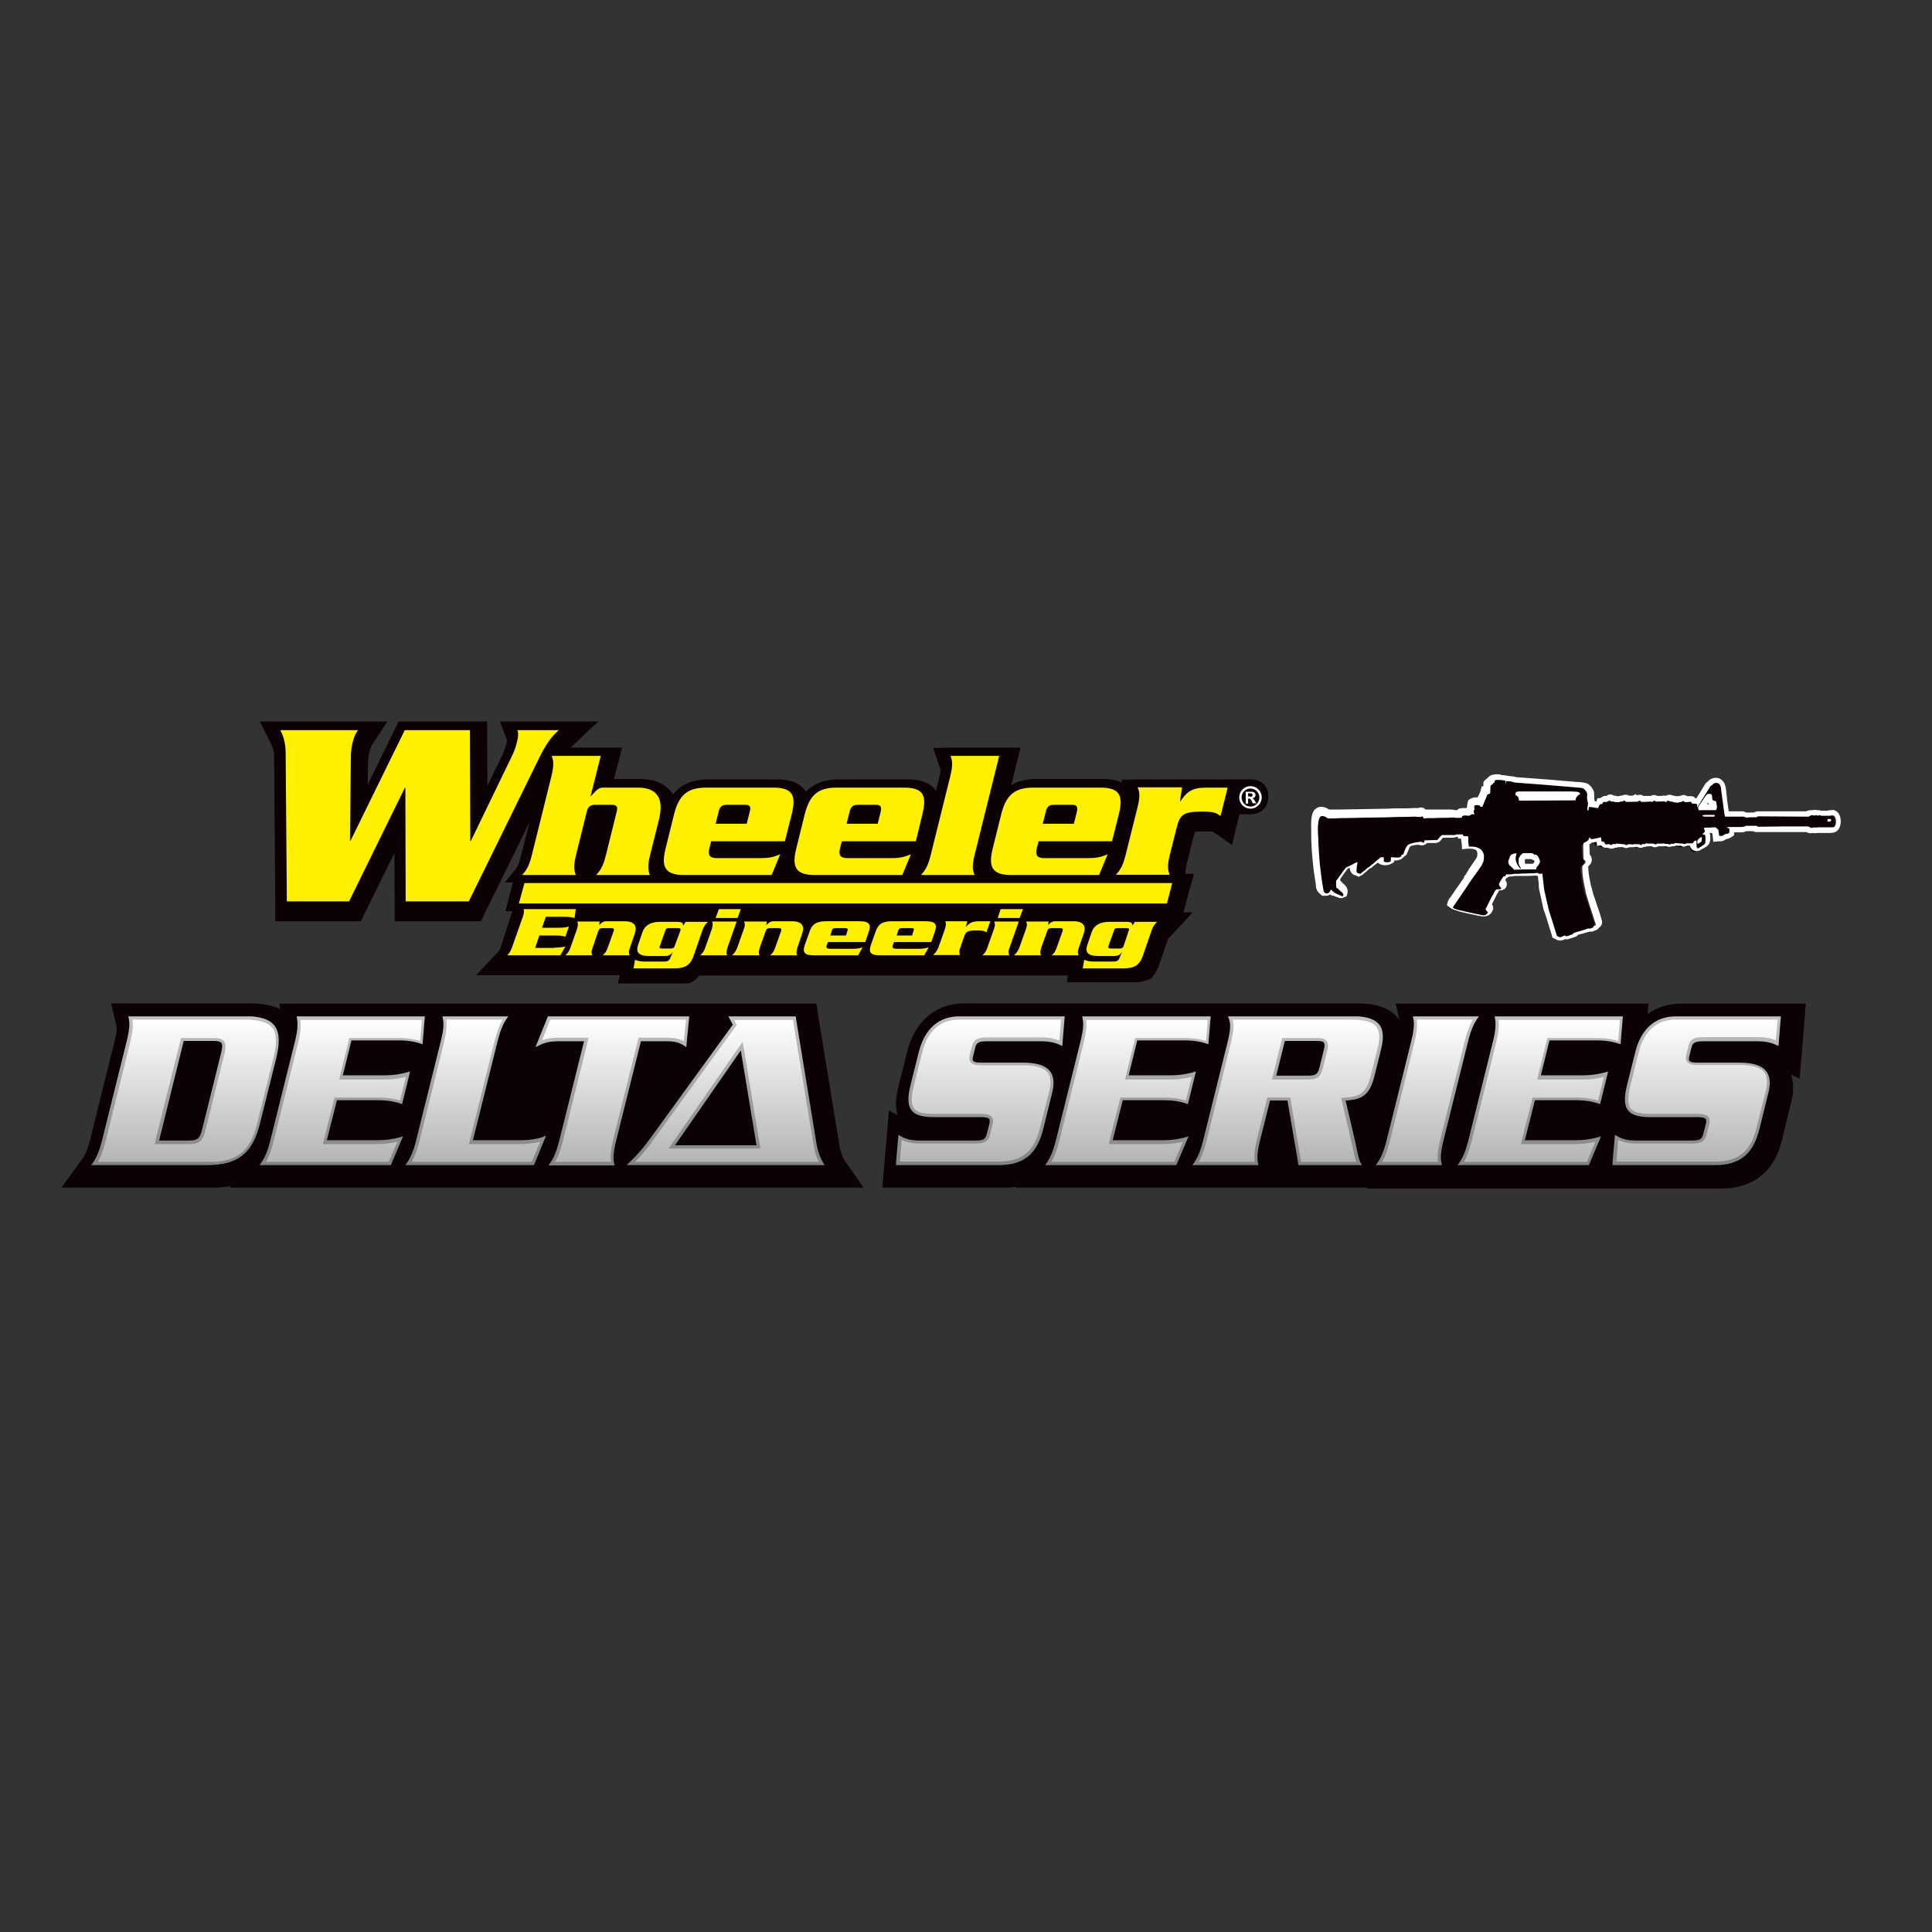 <?xml version="1.0" encoding="UTF-8"?> <svg xmlns="http://www.w3.org/2000/svg" xmlns:xlink="http://www.w3.org/1999/xlink" version="1.1" id="layer" x="0px" y="0px" viewBox="0 0 652 652" style="enable-background:new 0 0 652 652;" xml:space="preserve"><rect x="0" y="0" width="652" height="652" fill="#333333" stroke="none"/> <style type="text/css"> .st0{fill:#0C0103;} .st1{clip-path:url(#SVGID_2_);fill:url(#SVGID_3_);} .st2{clip-path:url(#SVGID_5_);fill:url(#SVGID_6_);} .st3{clip-path:url(#SVGID_8_);fill:url(#SVGID_9_);} .st4{clip-path:url(#SVGID_11_);fill:url(#SVGID_12_);} .st5{clip-path:url(#SVGID_14_);fill:url(#SVGID_15_);} .st6{clip-path:url(#SVGID_17_);fill:url(#SVGID_18_);} .st7{clip-path:url(#SVGID_20_);fill:url(#SVGID_21_);} .st8{clip-path:url(#SVGID_23_);fill:url(#SVGID_24_);} .st9{clip-path:url(#SVGID_26_);fill:url(#SVGID_27_);} .st10{clip-path:url(#SVGID_29_);fill:url(#SVGID_30_);} .st11{clip-path:url(#SVGID_32_);fill:url(#SVGID_33_);} .st12{clip-path:url(#SVGID_35_);fill:url(#SVGID_36_);} .st13{clip-path:url(#SVGID_38_);fill:url(#SVGID_39_);} .st14{clip-path:url(#SVGID_41_);fill:url(#SVGID_42_);} .st15{clip-path:url(#SVGID_44_);fill:url(#SVGID_45_);} .st16{clip-path:url(#SVGID_47_);fill:url(#SVGID_48_);} .st17{clip-path:url(#SVGID_50_);fill:url(#SVGID_51_);} .st18{clip-path:url(#SVGID_53_);fill:url(#SVGID_54_);} .st19{clip-path:url(#SVGID_56_);fill:url(#SVGID_57_);} .st20{clip-path:url(#SVGID_59_);fill:url(#SVGID_60_);} .st21{clip-path:url(#SVGID_62_);fill:url(#SVGID_63_);} .st22{clip-path:url(#SVGID_65_);fill:url(#SVGID_66_);} .st23{fill:#FFF000;} .st24{fill:#FFFFFF;} .st25{fill-rule:evenodd;clip-rule:evenodd;fill:#0C0103;} </style> <g> <path class="st0" d="M461.4,401.1h8.3v0h18.7h5.8h43.8h3h5h34.6c16.7,0,19.9-12.7,20.9-16.9l3-12.3c0.9-3.6,0.8-6.7-0.1-9.3l1,0.5 l1.9,0.9l0.2-2.1l0.6-6.7l0.8-10l0.4-5l0.1-1.5h-1.5h-5h-35.6c-4.3,0-8.1,1.2-11.3,3.5l0.2-2l0.1-1.5h-1.6h-5h-43.5h-5.8h-21.8 h-5.8H471l0.4,1.7l0.9,3.9c-0.1-0.2-0.2-0.3-0.3-0.5c-3.6-4.6-9.6-5.2-14.4-5.2h-41.3h-0.7h-5H367h-5.8h-0.1h-35.6 c-9.7,0-16.8,6-19.4,16.5l-2.8,11.2c-0.8,3.1-1.4,6.7-0.4,10.1l-1-0.6l-1.9-1.1l-0.2,2.2l-0.6,7.2l-0.9,10.2l-0.4,5l-0.1,1.5h1.5h5 h34.6c1.4,0,2.8-0.1,4.1-0.3l-0.2,0.3h2.8h9.1h40.6h3.7h3h2.4H461.4z M285.1,391.7c-0.8-1.2-1.4-2.9-1.7-4.5l-7.1-43.4l-0.6-3.9 l-0.2-1.2h-1.2h-3.9h-22.7h-6.5h-1.6h-5.1h-47.8h-1.5h-2.8h-9.1H151h-0.6h-5h-0.2h-43.4h-5.8h-1.8l0.4,1.7l0.1,0.2 c-3.5-1.7-7.6-2-10.6-2h-39h-5.8h-1.8l0.4,1.7l1.3,5.6c0.2,0.9,0.4,1.9-0.6,5.8l-8.2,33c-1,3.9-1.7,5.2-2.7,6.5l-5.3,7.3l-1.6,2.3 h2.8h9.1h39c2.3,0,4.3-0.2,6.2-0.5l-0.4,0.5h2.8h9.1h40.1h4.2h3h1.8h39.3h4h3.1h2h15h7.3h4h1.8h65.1h8.6h2.7l-1.5-2.2L285.1,391.7z "></path> </g> <g> <defs> <path id="SVGID_1_" d="M62,351.3h10c3.1,0,3.4,0.7,2.6,4.1l-6.3,25.4c-0.8,3.4-1.5,4.1-4.6,4.1h-10L62,351.3z M43.3,343 c0.5,2,0.6,3.8-0.6,8.6l-8.2,33c-1.2,4.8-2.3,6.7-3.7,8.6h39c10.7,0,15.5-4.1,18-14.3l5.4-21.7c2.5-10.2-0.2-14.3-10.9-14.3H43.3z "></path> </defs> <clipPath id="SVGID_2_"> <use xlink:href="#SVGID_1_" style="overflow:visible;"></use> </clipPath> <linearGradient id="SVGID_3_" gradientUnits="userSpaceOnUse" x1="-54.161" y1="621.279" x2="-51.818" y2="621.279" gradientTransform="matrix(0 21.317 21.317 0 -13180.626 1497.741)"> <stop offset="0" style="stop-color:#C1C1C1"></stop> <stop offset="1" style="stop-color:#828384"></stop> </linearGradient> <rect x="30.8" y="343" class="st1" width="65" height="50.3"></rect> </g> <g> <defs> <path id="SVGID_4_" d="M100.1,343c0.4,2,0.6,3.8-0.6,8.6l-8.2,33c-1.2,4.8-2.3,6.7-3.7,8.6h44.3l4.1-9.7c-2.1,0.6-4.5,1.3-9,1.3 h-16.7l3.4-13.5h13.7c4.4,0,6.4,0.7,8.3,1.3l2.7-11c-2.2,0.6-4.6,1.3-9,1.3h-13.7l2.9-11.8h15.6c4.5,0,6.5,0.7,8.4,1.3l0.8-9.7 H100.1z"></path> </defs> <clipPath id="SVGID_5_"> <use xlink:href="#SVGID_4_" style="overflow:visible;"></use> </clipPath> <linearGradient id="SVGID_6_" gradientUnits="userSpaceOnUse" x1="-54.161" y1="622.668" x2="-51.818" y2="622.668" gradientTransform="matrix(0 21.317 21.317 0 -13157.96 1497.741)"> <stop offset="0" style="stop-color:#C1C1C1"></stop> <stop offset="1" style="stop-color:#828384"></stop> </linearGradient> <rect x="87.6" y="343" class="st2" width="56" height="50.3"></rect> </g> <g> <defs> <path id="SVGID_7_" d="M149.3,343c0.5,2,0.6,3.8-0.6,8.6l-8.2,33c-1.2,4.8-2.3,6.7-3.7,8.6h43.4l4.1-10c-2.4,1.3-6.5,1.6-8.7,1.6 h-16l8.3-33.3c1.2-4.8,2.3-6.7,3.7-8.6H149.3z"></path> </defs> <clipPath id="SVGID_8_"> <use xlink:href="#SVGID_7_" style="overflow:visible;"></use> </clipPath> <linearGradient id="SVGID_9_" gradientUnits="userSpaceOnUse" x1="-54.161" y1="623.875" x2="-51.818" y2="623.875" gradientTransform="matrix(0 21.317 21.317 0 -13138.799 1497.741)"> <stop offset="0" style="stop-color:#C1C1C1"></stop> <stop offset="1" style="stop-color:#828384"></stop> </linearGradient> <rect x="136.7" y="343" class="st3" width="47.5" height="50.3"></rect> </g> <g> <defs> <path id="SVGID_10_" d="M184.9,343l-4.2,10.4c2.5-1.3,4.1-2,7.7-2h8.7l-8.3,33.3c-1.2,4.8-2.3,6.7-3.7,8.6h22.3 c-0.5-2-0.6-3.8,0.6-8.6l8.3-33.3h8.7c3.5,0,4.8,0.7,6.6,2l1-10.4H184.9z"></path> </defs> <clipPath id="SVGID_11_"> <use xlink:href="#SVGID_10_" style="overflow:visible;"></use> </clipPath> <linearGradient id="SVGID_12_" gradientUnits="userSpaceOnUse" x1="-54.161" y1="625.119" x2="-51.818" y2="625.119" gradientTransform="matrix(0 21.317 21.317 0 -13119.059 1497.741)"> <stop offset="0" style="stop-color:#C1C1C1"></stop> <stop offset="1" style="stop-color:#828384"></stop> </linearGradient> <rect x="180.8" y="343" class="st4" width="51.9" height="50.3"></rect> </g> <g> <defs> <path id="SVGID_13_" d="M227.8,386.5l22.2-32l5.3,32L227.8,386.5z M245.8,343l1.5,2.8l-27.8,38.3c-2.8,3.8-4.1,5.3-8,9.1h66.8 c-1.3-1.9-2.2-4.3-2.7-6.9l-7.1-43.4H245.8z"></path> </defs> <clipPath id="SVGID_14_"> <use xlink:href="#SVGID_13_" style="overflow:visible;"></use> </clipPath> <linearGradient id="SVGID_15_" gradientUnits="userSpaceOnUse" x1="-54.161" y1="626.145" x2="-51.818" y2="626.145" gradientTransform="matrix(0 21.317 21.317 0 -13102.772 1497.741)"> <stop offset="0" style="stop-color:#C1C1C1"></stop> <stop offset="1" style="stop-color:#828384"></stop> </linearGradient> <rect x="211.5" y="343" class="st5" width="66.8" height="50.3"></rect> </g> <g> <defs> <path id="SVGID_16_" d="M323.7,343c-6.8,0-11.6,4.1-13.6,11.9l-2.8,11.2c-2.1,8.4,0.3,10.9,7.9,10.9h15.6c3,0,3.5,0.4,3.1,2.2 l-0.9,3.5c-0.5,1.9-1.2,2.2-4.2,2.2h-18.5c-3.8,0-5.4-0.9-7.1-1.9l-0.9,10.2H337c9.2,0,13.1-4.4,15.1-12.3l3-12.2 c1.8-7.3-1.9-10.1-10-10.1h-13.6c-3,0-3.6-0.3-3.1-2.2l0.7-2.8c0.4-1.8,1.3-2.2,4.2-2.2h17.8c3.7,0,5.3,0.6,7.4,1.6l0.8-10H323.7z "></path> </defs> <clipPath id="SVGID_17_"> <use xlink:href="#SVGID_16_" style="overflow:visible;"></use> </clipPath> <linearGradient id="SVGID_18_" gradientUnits="userSpaceOnUse" x1="-54.161" y1="628.457" x2="-51.818" y2="628.457" gradientTransform="matrix(0 21.317 21.317 0 -13066.088 1497.741)"> <stop offset="0" style="stop-color:#C1C1C1"></stop> <stop offset="1" style="stop-color:#828384"></stop> </linearGradient> <rect x="302.4" y="343" class="st6" width="56.9" height="50.3"></rect> </g> <g> <defs> <path id="SVGID_19_" d="M365.2,343c0.5,2,0.6,3.8-0.6,8.6l-8.2,33c-1.2,4.8-2.3,6.7-3.7,8.6H397l4.1-9.7c-2.1,0.6-4.5,1.3-9,1.3 h-16.6l3.4-13.5h13.7c4.4,0,6.4,0.7,8.3,1.3l2.7-11c-2.2,0.6-4.6,1.3-9,1.3h-13.7l2.9-11.8h15.6c4.5,0,6.5,0.7,8.4,1.3l0.8-9.7 H365.2z"></path> </defs> <clipPath id="SVGID_20_"> <use xlink:href="#SVGID_19_" style="overflow:visible;"></use> </clipPath> <linearGradient id="SVGID_21_" gradientUnits="userSpaceOnUse" x1="-54.161" y1="629.797" x2="-51.818" y2="629.797" gradientTransform="matrix(0 21.317 21.317 0 -13044.81 1497.741)"> <stop offset="0" style="stop-color:#C1C1C1"></stop> <stop offset="1" style="stop-color:#828384"></stop> </linearGradient> <rect x="352.7" y="343" class="st7" width="56" height="50.3"></rect> </g> <g> <defs> <path id="SVGID_22_" d="M433.6,351.3h10.8c2.4,0,3,0.4,2.4,2.8l-1.5,6.1c-0.6,2.4-1.4,2.8-3.8,2.8h-10.8L433.6,351.3z M414.4,343 c0.9,2,1.1,3.8-0.1,8.6l-8.2,33c-1.2,4.8-2.3,6.7-3.7,8.6h22.3c-0.5-2-0.6-3.8,0.6-8.6l3.3-13.2h5.9l3.7,21.8h21.4 c-1.2-1.9-1.5-4.5-2.2-7.7l-3.3-14.1c4.2-0.3,7.9-0.7,9.7-8.1l2.3-9.3c2.1-8.4-1.5-11.1-10.3-11.1H414.4z"></path> </defs> <clipPath id="SVGID_23_"> <use xlink:href="#SVGID_22_" style="overflow:visible;"></use> </clipPath> <linearGradient id="SVGID_24_" gradientUnits="userSpaceOnUse" x1="-54.161" y1="631.279" x2="-51.818" y2="631.279" gradientTransform="matrix(0 21.317 21.317 0 -13021.851 1497.741)"> <stop offset="0" style="stop-color:#C1C1C1"></stop> <stop offset="1" style="stop-color:#828384"></stop> </linearGradient> <rect x="402.4" y="343" class="st8" width="65.7" height="50.3"></rect> </g> <g> <defs> <path id="SVGID_25_" d="M476.8,343c0.5,2,0.6,3.8-0.6,8.6l-8.2,33c-1.2,4.8-2.3,6.7-3.7,8.6h22.3c-0.5-2-0.6-3.8,0.6-8.6l8.2-33 c1.2-4.8,2.3-6.7,3.7-8.6H476.8z"></path> </defs> <clipPath id="SVGID_26_"> <use xlink:href="#SVGID_25_" style="overflow:visible;"></use> </clipPath> <linearGradient id="SVGID_27_" gradientUnits="userSpaceOnUse" x1="-54.161" y1="632.512" x2="-51.818" y2="632.512" gradientTransform="matrix(0 21.317 21.317 0 -13001.722 1497.741)"> <stop offset="0" style="stop-color:#C1C1C1"></stop> <stop offset="1" style="stop-color:#828384"></stop> </linearGradient> <rect x="464.3" y="343" class="st9" width="34.8" height="50.3"></rect> </g> <g> <defs> <path id="SVGID_28_" d="M504.4,343c0.4,2,0.6,3.8-0.6,8.6l-8.2,33c-1.2,4.8-2.3,6.7-3.7,8.6h44.3l4.1-9.7c-2.1,0.6-4.5,1.3-9,1.3 h-16.7l3.4-13.5h13.7c4.4,0,6.4,0.7,8.3,1.3l2.7-11c-2.2,0.6-4.6,1.3-9,1.3h-13.7l2.9-11.8h15.6c4.5,0,6.5,0.7,8.4,1.3l0.8-9.7 H504.4z"></path> </defs> <clipPath id="SVGID_29_"> <use xlink:href="#SVGID_28_" style="overflow:visible;"></use> </clipPath> <linearGradient id="SVGID_30_" gradientUnits="userSpaceOnUse" x1="-54.161" y1="633.54" x2="-51.818" y2="633.54" gradientTransform="matrix(0 21.317 21.317 0 -12985.416 1497.741)"> <stop offset="0" style="stop-color:#C1C1C1"></stop> <stop offset="1" style="stop-color:#828384"></stop> </linearGradient> <rect x="491.9" y="343" class="st10" width="56" height="50.3"></rect> </g> <g> <defs> <path id="SVGID_31_" d="M565.5,343c-6.8,0-11.6,4.1-13.6,11.9l-2.8,11.2c-2.1,8.4,0.3,10.9,7.9,10.9h15.6c3,0,3.5,0.4,3.1,2.2 l-0.9,3.5c-0.5,1.9-1.2,2.2-4.2,2.2h-18.5c-3.8,0-5.4-0.9-7.1-1.9l-0.9,10.2h34.6c9.2,0,13.1-4.4,15.1-12.3l3-12.2 c1.8-7.3-1.9-10.1-10-10.1h-13.6c-3,0-3.6-0.3-3.1-2.2l0.7-2.8c0.4-1.8,1.3-2.2,4.2-2.2h17.8c3.7,0,5.3,0.6,7.4,1.6l0.8-10H565.5z "></path> </defs> <clipPath id="SVGID_32_"> <use xlink:href="#SVGID_31_" style="overflow:visible;"></use> </clipPath> <linearGradient id="SVGID_33_" gradientUnits="userSpaceOnUse" x1="-54.161" y1="634.957" x2="-51.818" y2="634.957" gradientTransform="matrix(0 21.317 21.317 0 -12962.912 1497.741)"> <stop offset="0" style="stop-color:#C1C1C1"></stop> <stop offset="1" style="stop-color:#828384"></stop> </linearGradient> <rect x="544.2" y="343" class="st11" width="56.9" height="50.3"></rect> </g> <g> <defs> <path id="SVGID_34_" d="M52.5,384.7l8.4-33.6l0.2-0.8H62h10c1.6,0,2.9,0.2,3.6,1.1c0.8,1.1,0.5,2.6,0.1,4.4l-6.3,25.4 c-0.9,3.7-1.9,4.9-5.7,4.9h-10h-1.4L52.5,384.7z M44.7,344.1c0.3,1.9,0.1,4-0.8,7.8l-8.2,33c-0.9,3.5-1.7,5.5-2.7,7.3h37 c10,0,14.5-3.5,16.9-13.5l5.4-21.7c1.2-5,1.1-8.2-0.4-10.1c-1.5-1.9-4.5-2.8-9.4-2.8H44.7z"></path> </defs> <clipPath id="SVGID_35_"> <use xlink:href="#SVGID_34_" style="overflow:visible;"></use> </clipPath> <linearGradient id="SVGID_36_" gradientUnits="userSpaceOnUse" x1="-53.63" y1="620.771" x2="-51.286" y2="620.771" gradientTransform="matrix(0 20.376 20.376 0 -12585.538 1437.019)"> <stop offset="0" style="stop-color:#FFFFFF"></stop> <stop offset="1" style="stop-color:#B5B5B5"></stop> </linearGradient> <rect x="32.9" y="344.1" class="st12" width="60.5" height="48"></rect> </g> <g> <defs> <path id="SVGID_37_" d="M101.4,344.1c0.2,1.9,0.1,4-0.8,7.8l-8.2,33c-0.9,3.5-1.7,5.5-2.7,7.3h41.5l2.9-6.9 c-1.7,0.4-3.9,0.8-7,0.8h-16.7H109l0.3-1.4l3.4-13.5l0.2-0.8h0.9h13.7c3.7,0,5.8,0.5,7.5,1l2-8c-1.8,0.5-4.1,0.9-7.4,0.9h-13.7 h-1.4l0.3-1.4l2.9-11.8l0.2-0.8h0.9h15.6c3.6,0,5.7,0.5,7.4,1l0.6-7.1H101.4z"></path> </defs> <clipPath id="SVGID_38_"> <use xlink:href="#SVGID_37_" style="overflow:visible;"></use> </clipPath> <linearGradient id="SVGID_39_" gradientUnits="userSpaceOnUse" x1="-53.628" y1="622.252" x2="-51.285" y2="622.252" gradientTransform="matrix(0 20.372 20.372 0 -12560.681 1436.791)"> <stop offset="0" style="stop-color:#FFFFFF"></stop> <stop offset="1" style="stop-color:#B5B5B5"></stop> </linearGradient> <rect x="89.6" y="344.1" class="st13" width="52.7" height="48"></rect> </g> <g> <defs> <path id="SVGID_40_" d="M150.6,344.1c0.3,1.9,0.1,4-0.8,7.8l-8.2,33c-0.9,3.5-1.7,5.5-2.7,7.3h40.5l2.9-6.9 c-2.7,0.7-5.6,0.8-6.6,0.8h-16h-1.4l0.3-1.4l8.3-33.3c0.9-3.6,1.8-5.7,2.7-7.3H150.6z"></path> </defs> <clipPath id="SVGID_41_"> <use xlink:href="#SVGID_40_" style="overflow:visible;"></use> </clipPath> <linearGradient id="SVGID_42_" gradientUnits="userSpaceOnUse" x1="-53.628" y1="623.504" x2="-51.285" y2="623.504" gradientTransform="matrix(0 20.372 20.372 0 -12541.691 1436.791)"> <stop offset="0" style="stop-color:#FFFFFF"></stop> <stop offset="1" style="stop-color:#B5B5B5"></stop> </linearGradient> <rect x="138.8" y="344.1" class="st14" width="43.4" height="48"></rect> </g> <g> <defs> <path id="SVGID_43_" d="M185.7,344.1l-2.8,7c1.5-0.6,3.1-0.9,5.6-0.9h8.7h1.4l-0.3,1.4l-8.3,33.3c-0.9,3.5-1.7,5.5-2.7,7.2h18.9 c-0.3-1.9-0.1-4,0.8-7.8l8.3-33.3l0.2-0.8h0.9h8.7c2.7,0,4.2,0.4,5.7,1.2l0.7-7.3H185.7z"></path> </defs> <clipPath id="SVGID_44_"> <use xlink:href="#SVGID_43_" style="overflow:visible;"></use> </clipPath> <linearGradient id="SVGID_45_" gradientUnits="userSpaceOnUse" x1="-53.628" y1="624.817" x2="-51.285" y2="624.817" gradientTransform="matrix(0 20.372 20.372 0 -12521.779 1436.791)"> <stop offset="0" style="stop-color:#FFFFFF"></stop> <stop offset="1" style="stop-color:#B5B5B5"></stop> </linearGradient> <rect x="182.9" y="344.1" class="st15" width="48.6" height="48"></rect> </g> <g> <defs> <path id="SVGID_46_" d="M226.8,385.9l22.2-32l1.6-2.3l0.5,2.7l5.3,32l0.2,1.3h-1.3l-27.6,0h-2.1L226.8,385.9z M247.7,344.1 l0.6,1.2l0.3,0.6l-0.4,0.6l-27.8,38.3c-2.3,3.2-3.6,4.8-6.2,7.4h62.2c-0.9-1.7-1.5-3.6-1.8-5.6l-7-42.4H247.7z"></path> </defs> <clipPath id="SVGID_47_"> <use xlink:href="#SVGID_46_" style="overflow:visible;"></use> </clipPath> <linearGradient id="SVGID_48_" gradientUnits="userSpaceOnUse" x1="-53.63" y1="625.891" x2="-51.286" y2="625.891" gradientTransform="matrix(0 20.376 20.376 0 -12507.724 1437.019)"> <stop offset="0" style="stop-color:#FFFFFF"></stop> <stop offset="1" style="stop-color:#B5B5B5"></stop> </linearGradient> <rect x="214.2" y="344.1" class="st16" width="62.2" height="48"></rect> </g> <g> <defs> <path id="SVGID_49_" d="M323.7,344.1c-6.4,0-10.7,3.8-12.5,11.1l-2.8,11.2c-1,3.9-0.9,6.3,0.1,7.7c1,1.3,3.1,1.8,6.7,1.8h15.6 c2,0,3.2,0.2,3.9,1c0.6,0.8,0.5,1.7,0.3,2.5l-0.9,3.5c-0.7,2.8-2.5,3-5.2,3h-18.5c-2.9,0-4.7-0.6-6.1-1.2l-0.6,7.3H337 c7.9,0,12-3.3,14-11.5l3.1-12.2c0.7-2.8,0.5-4.9-0.5-6.3c-1.3-1.7-4.1-2.5-8.4-2.5h-13.6c-1.8,0-3.2-0.1-4-1 c-0.6-0.8-0.5-1.7-0.3-2.6l0.7-2.8c0.7-2.6,2.2-3,5.3-3h17.8c3,0,4.8,0.4,6.4,1.1l0.6-7.2H323.7z"></path> </defs> <clipPath id="SVGID_50_"> <use xlink:href="#SVGID_49_" style="overflow:visible;"></use> </clipPath> <linearGradient id="SVGID_51_" gradientUnits="userSpaceOnUse" x1="-53.631" y1="628.299" x2="-51.288" y2="628.299" gradientTransform="matrix(0 20.378 20.378 0 -12472.934 1437.194)"> <stop offset="0" style="stop-color:#FFFFFF"></stop> <stop offset="1" style="stop-color:#B5B5B5"></stop> </linearGradient> <rect x="303.6" y="344.1" class="st17" width="54.5" height="48.1"></rect> </g> <g> <defs> <path id="SVGID_52_" d="M366.5,344.1c0.3,1.9,0.1,4-0.8,7.8l-8.2,33c-0.9,3.6-1.8,5.7-2.7,7.3h41.5l2.9-6.9 c-1.7,0.4-3.9,0.8-7,0.8h-16.6h-1.4l0.3-1.4l3.4-13.5l0.2-0.8h0.9h13.7c3.7,0,5.8,0.5,7.5,1l2-8c-1.8,0.5-4.1,0.9-7.4,0.9h-13.7 h-1.4l0.3-1.4l2.9-11.8l0.2-0.8h0.9h15.6c3.6,0,5.7,0.5,7.4,1l0.6-7.1H366.5z"></path> </defs> <clipPath id="SVGID_53_"> <use xlink:href="#SVGID_52_" style="overflow:visible;"></use> </clipPath> <linearGradient id="SVGID_54_" gradientUnits="userSpaceOnUse" x1="-53.63" y1="629.713" x2="-51.286" y2="629.713" gradientTransform="matrix(0 20.376 20.376 0 -12449.746 1437.019)"> <stop offset="0" style="stop-color:#FFFFFF"></stop> <stop offset="1" style="stop-color:#B5B5B5"></stop> </linearGradient> <rect x="354.8" y="344.1" class="st18" width="52.7" height="48"></rect> </g> <g> <defs> <path id="SVGID_55_" d="M429.6,362.9l2.9-11.8l0.2-0.8h0.9h10.8c1.3,0,2.6,0.1,3.3,1c0.7,0.9,0.5,2.1,0.2,3.2l-1.5,6.1 c-0.8,3.1-2.2,3.7-4.9,3.7h-10.8h-1.4L429.6,362.9z M416,344.1c0.5,1.9,0.3,4.1-0.6,7.8l-8.2,33c-0.9,3.5-1.7,5.5-2.7,7.3h18.9 c-0.2-1.9-0.1-4,0.8-7.8l3.3-13.2l0.2-0.8h0.9h5.9h0.9l0.2,0.9l3.5,20.9h18.7c-0.5-1.2-0.8-2.6-1.1-4.1c-0.1-0.7-0.3-1.4-0.5-2.2 l-3.3-14.1l-0.3-1.3l1.3-0.1c3.9-0.3,7-0.5,8.7-7.3l2.3-9.3c0.9-3.4,0.7-5.8-0.4-7.3c-1.3-1.7-4.1-2.4-8.8-2.4H416z"></path> </defs> <clipPath id="SVGID_56_"> <use xlink:href="#SVGID_55_" style="overflow:visible;"></use> </clipPath> <linearGradient id="SVGID_57_" gradientUnits="userSpaceOnUse" x1="-53.627" y1="631.235" x2="-51.284" y2="631.235" gradientTransform="matrix(0 20.372 20.372 0 -12424.041 1436.739)"> <stop offset="0" style="stop-color:#FFFFFF"></stop> <stop offset="1" style="stop-color:#B5B5B5"></stop> </linearGradient> <rect x="404.5" y="344.1" class="st19" width="61.3" height="48"></rect> </g> <g> <defs> <path id="SVGID_58_" d="M478.1,344.1c0.3,1.9,0.1,4-0.8,7.8l-8.2,33c-0.9,3.5-1.7,5.5-2.7,7.3h18.9c-0.3-1.9-0.1-4,0.8-7.8l8.2-33 c0.9-3.5,1.7-5.5,2.7-7.3H478.1z"></path> </defs> <clipPath id="SVGID_59_"> <use xlink:href="#SVGID_58_" style="overflow:visible;"></use> </clipPath> <linearGradient id="SVGID_60_" gradientUnits="userSpaceOnUse" x1="-53.628" y1="632.541" x2="-51.285" y2="632.541" gradientTransform="matrix(0 20.372 20.372 0 -12404.627 1436.791)"> <stop offset="0" style="stop-color:#FFFFFF"></stop> <stop offset="1" style="stop-color:#B5B5B5"></stop> </linearGradient> <rect x="466.3" y="344.1" class="st20" width="30.7" height="48"></rect> </g> <g> <defs> <path id="SVGID_61_" d="M505.7,344.1c0.3,1.9,0.1,4-0.8,7.8l-8.2,33c-0.9,3.5-1.7,5.5-2.7,7.3h41.5l2.9-6.9 c-1.7,0.4-3.9,0.8-7,0.8h-16.7h-1.4l0.3-1.4l3.4-13.5l0.2-0.8h0.9h13.7c3.7,0,5.8,0.5,7.5,1l2-8c-1.8,0.5-4.1,0.9-7.4,0.9h-13.7 h-1.4l0.3-1.4l2.9-11.8l0.2-0.8h0.9h15.6c3.6,0,5.7,0.5,7.4,1l0.6-7.1H505.7z"></path> </defs> <clipPath id="SVGID_62_"> <use xlink:href="#SVGID_61_" style="overflow:visible;"></use> </clipPath> <linearGradient id="SVGID_63_" gradientUnits="userSpaceOnUse" x1="-53.628" y1="633.628" x2="-51.285" y2="633.628" gradientTransform="matrix(0 20.372 20.372 0 -12388.137 1436.791)"> <stop offset="0" style="stop-color:#FFFFFF"></stop> <stop offset="1" style="stop-color:#B5B5B5"></stop> </linearGradient> <rect x="493.9" y="344.1" class="st21" width="52.7" height="48"></rect> </g> <g> <defs> <path id="SVGID_64_" d="M565.5,344.1c-6.4,0-10.7,3.8-12.5,11.1l-2.8,11.2c-1,3.9-0.9,6.3,0.1,7.7c1,1.3,3.1,1.8,6.7,1.8h15.6 c2,0,3.2,0.2,3.9,1c0.6,0.8,0.5,1.7,0.3,2.5l-0.9,3.5c-0.7,2.8-2.5,3-5.2,3h-18.5c-2.9,0-4.7-0.6-6.1-1.2l-0.6,7.3h33.3 c7.9,0,12-3.3,14-11.5l3.1-12.3c0.7-2.8,0.5-4.9-0.5-6.3c-1.3-1.7-4.1-2.5-8.4-2.5h-13.6c-1.8,0-3.2-0.1-4-1 c-0.6-0.8-0.5-1.7-0.3-2.6l0.7-2.8c0.6-2.6,2.2-3,5.3-3h17.8c3,0,4.8,0.4,6.4,1.1l0.6-7.2H565.5z"></path> </defs> <clipPath id="SVGID_65_"> <use xlink:href="#SVGID_64_" style="overflow:visible;"></use> </clipPath> <linearGradient id="SVGID_66_" gradientUnits="userSpaceOnUse" x1="-53.628" y1="635.1" x2="-51.285" y2="635.1" gradientTransform="matrix(0 20.372 20.372 0 -12365.815 1436.791)"> <stop offset="0" style="stop-color:#FFFFFF"></stop> <stop offset="1" style="stop-color:#B5B5B5"></stop> </linearGradient> <rect x="545.4" y="344.1" class="st22" width="54.5" height="48"></rect> </g> <g> <path class="st0" d="M422,263c-3.5,0-7.9,0-7.9,0h-29l-5.7,0.1l-1,0l0.3,0.9l0,0.1c-2.2-1-4.7-1.2-6.4-1.2h-22.6 c-3.3,0-6.1,0.7-8.4,2l1.6-6.6l1.3-5.1l0.2-0.9h-22.7l-5.8,0.1l-1,0l0.3,0.9l1.9,5.5c0.3,0.9,0.5,1.3-0.2,3.9l-1,4.1 c0,0-0.1-0.1-0.1-0.1c-2.6-3.4-6.9-3.7-9.8-3.7h-22.6c-5,0-8.8,1.4-11.4,4.2c-0.1-0.2-0.2-0.3-0.3-0.5c-2.6-3.3-6.9-3.7-9.8-3.7 h-22.6c-5.5,0-9.5,1.7-12.2,5.1c-0.2-0.3-0.4-0.6-0.6-0.9c-2.2-2.8-5.7-4.3-10.3-4.3h-9l1.2-4.6l1.3-5.1l0.2-0.9h-17.3 c0,0,0.1-0.1,0.1-0.1l0.3-0.3l7.6-7.2l1.3-1.2h-33.2l0.4,1l2,5.3c0,0.2,0,0.6-0.2,1.2c-0.3,1.1-0.8,2.8-1.8,4.7l-4.6,9.5l-0.1-16.9 l0-4.1l0-0.7h-29.9l-0.2,0.4l-1.1,2.3l-9.1,18.6l0.1-6.9c0-1.9,0.2-3.1,0.6-4.6c0.3-1.2,0.5-1.5,1-2.3l4.2-6.4l0.7-1.1h-43l0.5,1 l3,6c0.7,1.4,1.3,2.7,1.3,5.3l0.4,50.3l0,4.1v0.7h28.9l0.2-0.4l1.1-2.3l10-20.3l0.1,18.2l0,4.1l0,0.7h29.1l0.2-0.4l1.1-2.3 l15.1-30.7l-3,11.8c-0.7,3-1.3,3.6-2.3,4.8l-2.1,2.6l-0.9,1.1h2.7l-1.7,6.6l-0.3,1.1l-0.3,1.1l-0.2,0.9h2.3l-4,12.4 c-0.2,0.7-0.3,0.7-0.5,1l-6.6,7l-1.1,1.2h48.5l-0.5,1.9l-0.2,0.9h23.1c2.2,0,3.8-1.9,4.4-2.7h124.3l-0.1,1.5l-0.1,0.8h22.4 c3.9,0,5.8-1.3,5.9-1.3l0.1,0l0.1-0.1c1.1-1.2,1.9-2.6,2.5-4.3l2.9-8.4c0.2-0.7,0.4-0.8,0.6-1l0.3-0.3l6.5-7l1.1-1.2h-3.1l1.7-6.5 l0.5-1.7l1.1-3.9l0.2-0.9h-2.8c-0.1-0.6-0.1-1.3,0.4-3.4l2.4-9.5c0.1-0.6,0.3-0.9,0.3-1.2c0.3-0.1,1.2-0.2,3.2-0.2 c2.9,0,2.9,0,3.7,0.6l4.9,3.4l0.8,0.6l0.2-1l1.4-5.8l0.2-0.8l0.7-2.8h3.3c4.1,0,6.4-2.2,6.4-6C428.2,265.4,425.8,263,422,263"></path> </g> <g> <path class="st23" d="M136.8,265.9h-0.2l-18.8,38.3h-21l-0.4-50.3c-0.1-3.7-0.9-5.7-1.8-7.5h26.2c-0.7,1.1-1.2,1.8-1.7,3.8 c-0.5,1.8-0.7,3.3-0.7,5.7l-0.3,27.8h0.2l18.3-37.3h22l0.1,37.4h0.2l13.5-27.9c1.1-2.1,1.8-4.2,2.1-5.7c0.4-1.4,0.5-2.8,0.1-3.8h14 c-1.2,1.1-3.4,2.9-6.3,8.7l-24.1,49.1h-21.3L136.8,265.9z"></path> <path class="st23" d="M202.7,255.2l-3.4,13.5h0.1c2.2-2.4,2.7-2.9,4.3-2.9h11.5c7,0,8.8,4.1,7.2,10.7l-3,12c-1,4.1-0.6,5.3-0.1,6.8 h-18.1c1.3-1.5,2.3-2.7,3.3-6.8l3.6-14.5c0.5-1.8,0-2.4-1.8-2.4H201c-1.8,0-2.6,0.6-3,2.4l-3.6,14.5c-1,4.1-0.6,5.3-0.1,6.8h-18.1 c1.3-1.5,2.3-2.7,3.3-6.8l6.6-26.6c1-4.1,0.6-5.3,0.1-6.8H202.7z"></path> <path class="st23" d="M241.5,278l1-4c0.4-1.7,1.1-2.4,2.8-2.4h6.2c1.6,0,2,0.7,1.5,2.4l-1,4H241.5z M264.9,283.8l2.3-9.1 c1.5-6.2,0.4-8.9-6.3-8.9h-22.6c-6.6,0-9.2,2.8-10.8,8.9l-2.9,11.7c-1.5,6.1-0.3,8.9,6.3,8.9h29.5l2.9-7c-2.6,1.1-4.2,1.3-7,1.3 h-14.3c-2.4,0-3.1-0.9-2.7-3l0.7-2.7H264.9z"></path> <path class="st23" d="M285.7,278l1-4c0.4-1.7,1.1-2.4,2.8-2.4h6.1c1.6,0,2,0.7,1.6,2.4l-1,4H285.7z M309.1,283.8l2.2-9.1 c1.5-6.2,0.4-8.9-6.3-8.9h-22.6c-6.7,0-9.2,2.8-10.8,8.9l-2.9,11.7c-1.5,6.1-0.3,8.9,6.3,8.9h29.5l2.9-7c-2.6,1.1-4.2,1.3-7,1.3 h-14.3c-2.4,0-3.1-0.9-2.7-3l0.7-2.7H309.1z"></path> <path class="st23" d="M320.7,261.9c1-4.1,0.6-5.3,0.1-6.8h16.4l-8.3,33.4c-1,4.1-0.6,5.3,0,6.8h-18.1c1.3-1.5,2.3-2.7,3.3-6.8 L320.7,261.9z"></path> <path class="st23" d="M351.9,278l1-4c0.4-1.7,1.1-2.4,2.7-2.4h6.2c1.6,0,2,0.7,1.6,2.4l-1,4H351.9z M375.3,283.8l2.3-9.1 c1.5-6.2,0.3-8.9-6.3-8.9h-22.6c-6.6,0-9.2,2.8-10.8,8.9l-2.9,11.7c-1.5,6.1-0.3,8.9,6.3,8.9h29.6l2.9-7c-2.6,1.1-4.2,1.3-7,1.3 h-14.3c-2.4,0-3.1-0.9-2.7-3l0.7-2.7H375.3z"></path> <path class="st23" d="M398.9,265.8l-0.7,4.7h0.1c2.3-3.5,4.2-4.7,8.8-4.7h7.2l-2.4,9.6c-1.5-1.1-2.1-1.5-6.5-1.5 c-5.8,0-7.2,1-8.2,5l-2.4,9.5c-1,4.1-0.6,5.3-0.1,6.8h-18.1c1.3-1.5,2.3-2.7,3.3-6.8l4-16c1-4.1,0.6-5.2,0-6.7H398.9z"></path> <polygon class="st23" points="175.1,304.9 177,298 395.6,298 393.8,304.9 "></polygon> <path class="st23" d="M187.2,319.8c1.8,0,2.8-0.2,3.6-0.4l-1.7,3h-17.9c0.6-0.6,1-1.2,1.6-2.7l3.6-10.2c0.5-1.5,0.5-2.1,0.3-2.7 h17.6l-0.4,3c-0.8-0.2-1.6-0.4-3.4-0.4h-6.3l-1.3,3.7h5.5c1.8,0,2.7-0.2,3.6-0.4l-1.2,3.4c-0.8-0.2-1.6-0.4-3.3-0.4h-5.5l-1.4,4.2 H187.2z"></path> <path class="st23" d="M202.4,310.9l-0.2,1.2h0.1c0.6-0.6,1.2-1.2,2.3-1.2h6.1c3.5,0,4.4,1.6,3.5,4.2l-1.6,4.7 c-0.6,1.6-0.3,2-0.1,2.6h-9.1c0.6-0.6,1.2-1.1,1.7-2.6l2-5.6c0.3-0.7,0-1-0.9-1h-2.7c-0.9,0-1.3,0.2-1.6,1l-1.9,5.6 c-0.6,1.6-0.3,2-0.1,2.6h-9.1c0.6-0.6,1.2-1.1,1.7-2.6l2.2-6.2c0.5-1.6,0.3-2,0.1-2.6H202.4z"></path> <path class="st23" d="M227.7,319.2c-0.2,0.7-0.6,0.9-1.4,0.9h-2.9c-0.8,0-1-0.3-0.7-0.9l1.8-5.1c0.2-0.7,0.6-0.9,1.4-0.9h2.9 c0.8,0,1,0.3,0.8,0.9L227.7,319.2z M226.4,322.8c-0.5,1.4-0.9,1.7-2.5,1.7h-6.4c-1.5,0-2.2-0.2-3.2-0.6l-0.5,2.9h13.8 c3.6,0,5.4-1.1,6.5-4.3l2.9-8.4c0.7-2,1.5-2.6,1.9-3h-7.5l-0.8,1.2h-0.1c0-0.9-0.5-1.2-1.9-1.2h-5.9c-3.4,0-5.2,1.4-5.9,3.5 l-1.5,4.4c-0.7,2.1,0,3.6,3.4,3.6h5.9c1.4,0,2-0.7,2.3-1.2h0.1L226.4,322.8z"></path> <path class="st23" d="M240.2,313.6c0.5-1.6,0.3-2.1,0.1-2.6h8.3l-3.1,8.8c-0.5,1.6-0.3,2-0.1,2.6h-9.1c0.6-0.6,1.2-1.1,1.7-2.6 L240.2,313.6z M250,306.8l-1.1,3h-7.4l1.1-3H250z"></path> <path class="st23" d="M258.8,310.9l-0.2,1.2h0.1c0.6-0.6,1.3-1.2,2.4-1.2h6.1c3.5,0,4.4,1.6,3.5,4.2l-1.6,4.7 c-0.5,1.6-0.3,2-0.1,2.6h-9.1c0.7-0.6,1.2-1.1,1.7-2.6l2-5.6c0.2-0.7,0-1-0.9-1h-2.7c-0.9,0-1.3,0.2-1.6,1l-2,5.6 c-0.5,1.6-0.3,2-0.1,2.6H247c0.7-0.6,1.2-1.1,1.8-2.6l2.2-6.2c0.6-1.6,0.3-2,0.1-2.6H258.8z"></path> <path class="st23" d="M280.2,315.7l0.5-1.6c0.2-0.7,0.6-0.9,1.4-0.9h3.1c0.8,0,1,0.3,0.8,0.9l-0.5,1.6H280.2z M292,317.9l1.2-3.5 c0.8-2.4,0.2-3.5-3.1-3.5h-11.4c-3.3,0-4.7,1.1-5.5,3.5l-1.6,4.5c-0.8,2.4-0.3,3.5,3.1,3.5h14.9l1.5-2.7c-1.3,0.4-2.1,0.5-3.6,0.5 h-7.2c-1.2,0-1.6-0.3-1.3-1.2l0.4-1.1H292z"></path> <path class="st23" d="M302.6,315.7l0.5-1.6c0.2-0.7,0.6-0.9,1.4-0.9h3.1c0.8,0,1,0.3,0.7,0.9l-0.5,1.6H302.6z M314.3,317.9l1.2-3.5 c0.8-2.4,0.3-3.5-3.1-3.5H301c-3.4,0-4.7,1.1-5.5,3.5l-1.6,4.5c-0.8,2.4-0.3,3.5,3.1,3.5h14.9l1.5-2.7c-1.3,0.4-2.1,0.5-3.6,0.5 h-7.2c-1.2,0-1.6-0.3-1.3-1.2l0.4-1.1H314.3z"></path> <path class="st23" d="M326.4,310.9l-0.4,1.8h0.1c1.2-1.4,2.2-1.8,4.5-1.8h3.6l-1.3,3.7c-0.8-0.4-1-0.6-3.3-0.6c-3,0-3.7,0.4-4.2,2 l-1.3,3.7c-0.6,1.6-0.3,2-0.1,2.6h-9.1c0.6-0.6,1.2-1.1,1.8-2.6l2.2-6.2c0.5-1.6,0.3-2,0.1-2.6H326.4z"></path> <path class="st23" d="M335.4,313.6c0.6-1.6,0.3-2.1,0.1-2.6h8.3l-3.1,8.8c-0.6,1.6-0.3,2-0.1,2.6h-9.1c0.7-0.6,1.2-1.1,1.7-2.6 L335.4,313.6z M345.2,306.8l-1.1,3h-7.4l1-3H345.2z"></path> <path class="st23" d="M353.9,310.9l-0.2,1.2h0.1c0.5-0.6,1.2-1.2,2.3-1.2h6.1c3.5,0,4.4,1.6,3.5,4.2l-1.6,4.7 c-0.6,1.6-0.3,2-0.1,2.6h-9.1c0.7-0.6,1.2-1.1,1.7-2.6l2-5.6c0.2-0.7,0-1-0.9-1H355c-0.9,0-1.3,0.2-1.6,1l-2,5.6 c-0.5,1.6-0.3,2-0.1,2.6h-9.1c0.6-0.6,1.2-1.1,1.8-2.6l2.2-6.2c0.6-1.6,0.3-2,0.1-2.6H353.9z"></path> <path class="st23" d="M379.2,319.2c-0.2,0.7-0.6,0.9-1.4,0.9h-2.9c-0.8,0-1-0.3-0.8-0.9l1.8-5.1c0.2-0.7,0.6-0.9,1.4-0.9h2.9 c0.8,0,1,0.3,0.7,0.9L379.2,319.2z M378,322.8c-0.5,1.4-0.9,1.7-2.5,1.7h-6.4c-1.5,0-2.2-0.2-3.2-0.6l-0.5,2.9h13.8 c3.6,0,5.4-1.1,6.5-4.3l2.9-8.4c0.7-2,1.5-2.6,1.9-3h-7.5l-0.8,1.2h-0.1c0-0.9-0.5-1.2-1.9-1.2h-5.9c-3.4,0-5.2,1.4-5.9,3.5 l-1.5,4.4c-0.7,2.1,0,3.6,3.4,3.6h5.9c1.4,0,2-0.7,2.3-1.2h0.1L378,322.8z"></path> <path class="st24" d="M425.8,269.1c0,2.1-1.7,3.8-3.8,3.8s-3.8-1.7-3.8-3.8c0-2.1,1.7-3.8,3.8-3.8S425.8,267,425.8,269.1 M419,269.1c0,1.7,1.4,3.1,3,3.1c1.7,0,3-1.4,3-3.1c0-1.7-1.4-3-3-3C420.4,266.1,419,267.4,419,269.1 M422.8,271.2l-0.3-0.7 c-0.1-0.3-0.4-0.6-0.5-0.8c-0.2-0.2-0.3-0.2-0.7-0.2h-0.1v1.7h-0.8v-4h2c0.9,0,1.3,0.5,1.3,1.1c0,0.6-0.4,1-1.1,1.1v0 c0.3,0.1,0.5,0.2,0.9,0.9l0.5,0.8H422.8z M422,268.9c0.6,0,0.7-0.3,0.7-0.6c0-0.4-0.3-0.6-0.8-0.6h-0.7v1.1H422z"></path> </g> <g> <path class="st25" d="M526.2,316.8c-0.6,0-1-0.2-1.3-0.4c-0.1,0-0.2-0.1-0.3-0.1l-0.4-0.2c0,0-1.7-5.4-2.4-7.8 c-0.1-0.2-0.1-0.3-0.2-0.5c-0.1-0.3-0.2-0.5-0.3-0.8c-0.1-0.3-0.1-0.6-0.2-0.9c0-0.2-0.1-0.3-0.1-0.5c-0.2-0.9-0.4-1.8-0.6-2.7 l-0.3-1.3c0-0.1-0.1-0.3-0.1-0.5c-0.1-0.3-0.2-0.6-0.2-0.9c-0.1-0.3-0.1-0.6-0.1-0.9c0-0.2,0-0.4-0.1-0.5c0,0-0.3-2.7-0.4-3.5 c-0.1,0-0.2,0-0.3,0c-0.3-0.1-0.5-0.2-0.7-0.3l0,0h0c-0.2,0-0.3,0-0.5,0c-0.2,0-0.3,0-0.5,0c-1,0-2.4,0.1-3.5,0.1c-0.3,0-0.7,0-1,0 c-0.2,0-0.4,0-0.7,0c-0.1,0-0.3,0-0.4,0l-0.7,0c-0.5,0-0.6,0-0.7,0.1c-0.4,0.1-1,0.2-1.4,0.2c-0.2,0-0.3,0-0.5,0 c-0.1,0.2-0.3,0.4-0.6,0.5c-0.1,0.1-0.2,0.1-0.4,0.1c-0.1,0.2-0.2,0.3-0.3,0.5c-0.1,0.1-0.2,0.3-0.2,0.4c0,0.1-0.1,0.2-0.1,0.4 l-0.1,0.2c-0.1,0.1-0.2,0.3-0.2,0.4c0,0,0.1,0.1,0.2,0.2c0.1,0.1,0.2,0.3,0.3,0.4c0.5,0.7,0.2,1.3,0.1,1.4l-0.1,0.1l-0.1,0.1 c-0.4,0.4-1,0.4-1.2,0.4c-0.1,0-0.2,0-0.4,0c-0.1,0-0.2,0-0.3,0c-0.1,0-0.1,0-0.1,0c0,0.1-0.3,0.5-0.4,0.7 c-0.1,0.1-0.1,0.3-0.2,0.4c-0.1,0.2-0.2,0.3-0.3,0.4c-0.1,0.1-0.1,0.2-0.2,0.4l-0.3,0.7c-0.4,0.8-0.8,1.5-1.1,2.3 c0,0-0.2,0.4-0.2,0.5c-0.1,0.2-0.2,0.3-0.2,0.4c0,0,0,0,0.1,0.1c0.2,0.2,0.5,0.5,0.5,1.1c0,0.3-0.1,0.5-0.4,0.9 c-0.3,0.5-0.7,0.7-1.1,0.8c-0.3,0.1-0.5,0.1-0.8,0.1c-0.2,0-0.4,0-0.7-0.1l-0.1,0c-0.8-0.1-1.5-0.3-2.1-0.4 c-1.8-0.4-3.6-0.8-5.3-1.2l-0.3-0.1c-0.8-0.2-1.7-0.4-2.4-1l-0.5-0.4l0.2-0.6c0.1-0.5,0.4-0.8,0.6-1.1l0.1-0.2l4.6-6.6 c0-0.1,0-0.1,0.1-0.2c0.1-0.1,0.1-0.2,0.2-0.2c0,0,0-0.1,0.1-0.1l0.1-0.1l0.1-0.1c0.1-0.2,0.5-0.7,0.5-0.7c0,0,0.1-0.1,0.1-0.2 c0.1-0.1,0.1-0.2,0.2-0.3c0-0.1,0.1-0.1,0.1-0.2c0,0,0-0.1,0.1-0.1c0.1-0.1,0.2-0.3,0.3-0.4c0,0,0,0,0,0c0-0.1,0.1-0.2,0.1-0.3 c0.1-0.1,0.2-0.2,0.2-0.3c0.7-1,1.3-1.8,1.9-2.8c0-0.1,0.2-0.3,0.2-0.3c0.2-0.3,0.4-0.8,0.5-1.1c0.1-0.5,0.2-1.5,0-2.1 c-0.1-0.2-0.2-0.4-0.4-0.7c-0.1-0.2-0.2-0.3-0.3-0.4c-0.1-0.1-0.2-0.1-0.2-0.1c-0.1-0.1-0.2-0.1-0.2-0.2c-0.5-0.3-1.3-0.4-2.1-0.4 c-0.3,0-0.5,0-0.8,0l-1,0.1l0-1c0-0.2,0-0.4-0.1-0.6c0-0.3-0.1-0.5-0.1-0.8c0-0.3,0-0.5,0-0.8c0-0.1,0-0.3,0-0.4h-1.2l-0.1-0.4 c-0.1-0.1-0.1-0.1-0.2-0.2c0,0-0.8,0-0.9,0c-0.1,0-0.3,0-0.4,0c-0.1,0.1-0.2,0.1-0.4,0.2c-0.2,0-0.5,0.1-0.8,0.1 c-0.3,0-0.5,0-0.8,0c-0.2,0-0.5,0-0.7,0h-1.1c-0.2,0-0.3,0-0.5,0c-0.1,0-0.2,0-0.3,0c0,0,0,0,0,0c-0.1,0-0.2,0.2-0.3,0.3 c-0.1,0.1-0.2,0.2-0.2,0.3c-0.1,0.1-0.5,0.6-0.5,0.6c-0.2,0.2-0.4,0.5-0.8,0.6c-0.2,0-0.4,0.1-0.6,0.1c-0.1,0-0.3,0-0.4,0 c-0.1,0-0.2,0-0.3,0c-0.4,0-0.9,0-1.3,0c-0.4,0-0.7,0-1.1,0c0,0.1-0.1,0.2-0.2,0.3c-0.3,0.3-0.7,0.6-1.1,0.6 c-0.3,0-0.5-0.1-0.7-0.2c0,0-0.1,0-0.1,0c-0.2,0-0.4,0-0.5,0l-0.3,0c-0.9,0.1-1.5,0.2-2,0.3c-0.2,0.1-0.5,0.2-0.6,0.2l-0.1,0.1 l-0.1,0c-0.5,0.5-0.8,1.3-1.1,2.1c-0.1,0.2-0.2,0.4-0.2,0.7l-0.1,0.2l-0.2,0.2c-0.1,0.1-0.3,0.2-0.4,0.2c-0.3,0.6-0.9,1.1-2.3,1.1 c-0.4,0-0.7,0-1.1-0.1c0,0,0,0,0,0c0,0.2,0,0.4-0.1,0.6l-0.1,0.4l-0.4,0.2c-0.4,0.3-1,0.4-1.7,0.4c-0.5,0-1.3-0.1-1.8-0.6l-0.3-0.3 v-0.6c-0.4,0.3-0.7,0.6-1,0.9c-0.3,0.2-0.9,0.7-0.9,0.7c-0.1,0.1-0.2,0.2-0.3,0.2c-0.2,0.1-0.3,0.3-0.5,0.4 c-0.1,0.1-0.3,0.2-0.4,0.3c0,0,0,0.1-0.1,0.1l-0.2,0.2c0,0,0,0-0.1,0.1l-0.2,0.2l-0.1,0l-0.4,0.3c-0.2,0.2-0.4,0.4-0.6,0.5 c-0.1,0.1-0.1,0.1-0.2,0.2c-0.1,0.1-0.2,0.2-0.3,0.2c0,0-0.1,0-0.1,0.1c-0.1,0.1-0.1,0.1-0.2,0.2c-0.2,0.2-0.5,0.5-0.8,0.6 l-0.4,0.2l-0.4-0.2c-0.1,0-0.2-0.1-0.3-0.1c-0.3-0.1-0.7-0.2-1-0.6c-0.4-0.5-0.4-1-0.4-1.4c0-0.4,0-0.9,0.1-1.3l-0.5,0.2 c-0.6,0.3-1.2,0.6-1.7,0.8c-0.3,0.4-0.6,0.8-0.9,1.2l-0.6,0.8c-0.2,0.2-0.4,0.5-0.6,0.8c-0.2,0.3-0.5,0.7-0.7,0.9 c0,0-0.2,0.3-0.2,0.3c0,0.1,0,0.1,0,0.2c0,0.1,0,0.2,0,0.4c0,0.3,0,0.6,0,0.8c0.1,0.1,0.3,0.2,0.4,0.3l0.3,0.3 c0.1,0.1,0.2,0.2,0.3,0.3c0.1,0.1,0.2,0.1,0.2,0.2c0.5,0.4,1.5,1.2,1.1,2.5l-0.1,0.5l-0.5,0.2c-0.1,0-0.3,0.2-0.6,0.2h0 c-0.4,0-0.6-0.2-0.8-0.2c-0.2-0.1-0.4-0.2-0.6-0.3c-0.1-0.1-0.2-0.1-0.3-0.1c-0.2-0.1-0.3-0.1-0.4-0.2c-0.1,0-0.1-0.1-0.2-0.1 c-0.1,0-0.2,0-0.3-0.1c-0.4-0.2-0.7-0.4-1-0.7c-0.2,0.2-0.4,0.4-0.8,0.6c-0.3,0.1-0.5,0.1-0.7,0.1l-0.4,0l-0.5,0l-0.4-0.3 c-0.3-0.2-0.7-0.5-0.9-1c-0.1-0.3-0.2-0.6-0.2-1c0-0.1,0-0.2,0-0.3c-0.5-3.1-0.9-5.8-1.1-8.2c-0.2-2.8-0.4-5.2-0.5-7.4 c0-0.4,0-0.8,0-1.2c0-0.5,0-0.9,0-1.4c-0.1-1.8-0.1-4.2,0.5-5.6c0.1-0.3,0.3-0.7,0.5-0.9c0,0,0.1-0.1,0.1-0.1l0-0.1l0.4-0.2 c0.3-0.1,0.7-0.2,0.7-0.2c0.1,0,0.2,0,0.4,0c0.9,0,1.6,0.5,1.9,0.6c0.1,0.1,0.2,0.1,0.3,0.2c0,0,0,0,0,0c0.1,0,0.2,0,0.3,0 c0.2,0,0.4,0,0.6,0c0.3,0,0.5,0,0.8,0c0.3,0,0.6,0,0.9,0c0.3,0,0.7,0,1,0c2.1,0,4.1-0.1,6-0.1c1.9,0,3.8-0.1,5.8-0.1 c1.8,0,3.5,0,5.3-0.1c0.9,0,1.7,0,2.5-0.1c0.7,0,1.4,0,2,0c1.2,0,2.5,0,3.7-0.1c0.1,0,0.2,0,0.3,0c0.2,0,0.5,0,0.8,0 c0.2,0,0.4,0,0.6,0c0.1,0,0.2,0,0.2,0c0.2-0.1,0.4-0.2,0.7-0.2c0.2,0,0.3,0,0.5,0.1c0.4,0.2,0.5,0.4,0.7,0.6c0,0,0,0,0,0 c0.2,0,0.3,0,0.4,0c0.2,0,0.5,0,0.8,0c0.2,0,1.3,0,1.6,0c0.3,0,0.7,0,1.1,0c0.4,0,0.8,0,1.3,0c0.3,0,1.3,0,1.5,0c0.2,0,0.5,0,0.7,0 c0.2,0,0.5,0,0.7,0c0.4,0,0.7,0,1.1,0c0.3,0,0.5,0,0.7,0c0.1,0,0.2,0,0.4,0.1c0.2,0,0.3,0,0.4,0c0.2,0,0.4,0,0.6,0 c0.1,0,0.3,0,0.4,0c0.1-0.2,0.4-0.5,0.7-0.6c0.3-0.1,0.6-0.1,0.9-0.1c0.3,0,0.5,0,0.8,0c0.1,0,0.3,0,0.4,0c0,0,0,0,0,0 c0.2-0.1,0.4-0.3,0.8-0.5c0-0.2,0-0.5,0.1-0.8l0-0.1c-0.1-0.4,0-0.9,0.1-1.3l0.1-0.3l0.2-0.2c0.5-0.4,1.2-0.4,1.5-0.4 c0.4,0,0.8,0.1,1.2,0.3c0.1-0.1,0.1-0.3,0.1-0.4c0.1-0.2,0.2-0.5,0.3-0.7c0.1-0.2,0.2-0.4,0.3-0.6c0.2-0.4,0.4-0.9,0.5-1.3l0.3-0.8 l0.5,0.1c0.1,0,0.1-0.1,0.2-0.1c0-0.1,0-0.3,0-0.4c0-0.4,0-0.9,0-1.4l0-0.4l0.2-0.3c0.2-0.2,0.4-0.4,0.6-0.6 c0.1-0.1,0.2-0.1,0.2-0.2c0,0,0.1-0.1,0.1-0.1c0.2-0.2,0.4-0.5,0.8-0.6c0.4-0.1,0.9-0.2,1.7-0.2c0.4,0,0.7,0,1,0 c0.2,0,0.3,0,0.5,0.1c0.5,0,1.1,0.1,1.5,0.2l0.2,0.1l0,0l0.4,0c0.3,0,0.6,0,0.9,0.1l0.1,0c0.2,0,0.3,0,0.5,0.1 c0.2,0,0.4,0.1,0.5,0.2c0.1,0,0.2,0,0.3,0c0.1,0,0.2,0,0.3,0c6.9,0.5,13.5,1,20.1,1.6c0.2,0,0.5,0,0.7,0c0.9,0.1,1.8,0.1,2.4,0.4 c0.2,0.1,0.3,0.2,0.4,0.3c0.6,0.4,0.9,1,1.1,1.3c0.2,0.3,0.3,0.5,0.3,0.7c0.1,0.3,0.1,0.7,0.1,1c0,0.1,0,0.3,0,0.4 c0,0.2,0,0.3,0,0.5c0,0.2,0,0.5,0,0.6c0,0,0,0.1,0,0.1c0,0.1,0.1,0.2,0.1,0.3c0.1,0.2,0.1,0.5,0.1,0.8c0,0.1,0,0.2,0,0.3 c0.4,0.1,0.9,0.1,1.3,0.2c0.2,0,0.3,0.1,0.5,0.1c0,0,0.1,0,0.1,0c0.1-0.1,0.1-0.2,0.2-0.3c0.1-0.1,0.1-0.2,0.2-0.3l0.2-0.6l0.6,0 c0.1,0,0.1,0,0.2,0c0.1-0.2,0.3-0.4,0.6-0.6c0.2-0.1,0.4-0.1,0.7-0.1c0.2,0,0.3,0,0.4,0c0.1-0.1,0.3-0.1,0.5-0.1c0,0,0,0,0.1,0 l0.2-0.2l0.4-0.1l0.1,0l0.1,0c0.2,0,0.5,0.1,0.8,0.4c0,0,0.1,0,0.1,0c0.1,0,0.2,0,0.3,0c0.1,0,0.2,0,0.2,0c0.2,0,0.4,0.1,0.5,0.1 c0,0,0.1,0,0.1,0c0.1,0,0.1,0,0.2,0c0.1,0,0.2,0,0.3,0c0.1,0,0.3,0,0.4,0c0,0,0.1,0,0.1,0c0.1-0.1,0.3-0.1,0.5-0.2 c0.1,0,0.2,0,0.3,0c0.1,0,0.2,0,0.2,0c0.2-0.1,0.4-0.3,0.8-0.3l0.2,0c0.4,0,0.6,0.2,0.7,0.3c0,0,0.1,0,0.1,0c0.2,0,0.3,0,0.5,0 c0.2,0,0.3,0,0.5,0c0.1,0,0.6,0,0.6,0c0.2,0,0.2,0,0.3,0l0.6-0.3l0.3,0.3c0,0,0.3,0,0.3-0.1c0.2-0.2,0.5-0.3,0.9-0.3l0.1,0 c0.4,0,0.7,0.3,0.8,0.4c0,0,0,0,0,0h0c0.1,0,0.3,0,0.5,0c0.2,0,0.4,0,0.6,0c0.3,0,0.5,0,0.8,0c0.3,0,0.5,0,0.7,0c0.1,0,0.3,0,0.4,0 c0.2-0.2,0.5-0.4,0.9-0.4h0.1l0,0c0.2,0,0.5,0.1,0.7,0.3c0,0,1,0,1.2,0c0.3,0,0.6,0,0.9-0.1l0.1,0h0.1c0.2,0,0.4,0.1,0.6,0.1 c0.3-0.3,0.7-0.4,0.9-0.4c0.4,0,0.7,0.2,0.9,0.3c0,0,0.1,0.1,0.1,0.1c0,0,0,0,0.1,0h0c0.2,0,0.4,0,0.7,0.1c0.1,0,0.3,0.1,0.4,0.1 l0.2,0c0.1,0,0.2,0,0.2,0c0.2,0,0.3,0,0.5,0c0,0,0,0,0,0c0.1-0.1,0.3-0.2,0.5-0.2c0.2,0,0.3,0,0.5,0c0,0,0,0,0,0 c0.2-0.2,0.5-0.3,0.8-0.3h0.1l0.1,0c0.3,0.1,0.5,0.2,0.7,0.3c0,0,0.1,0,0.2,0c0.2,0,0.3,0,0.5,0c0.2,0,0.5,0,0.7,0 c0.2,0,0.3,0,0.5,0l0.2,0l0.2,0.1c0.2,0.1,0.4,0.3,0.5,0.5c0.4,0,0.8,0,1.2,0.2c0,0,0-0.1,0.1-0.1l0.2-0.3l0,0 c0.3-0.5,0.6-1,0.9-1.5c0.6-0.9,1.1-1.8,1.7-2.7l0.1-0.2c0.2-0.4,0.6-1,1.2-1.3c0.5-0.7,1.4-1,2.1-1c0.5,0,0.9,0.1,1.3,0.4 c0.4,0.3,0.6,0.6,0.7,0.9c0.2,0.4,0.4,0.8,0.4,1.3c0,0.3,0.1,0.5,0.1,0.8c0,0.3,0.1,0.7,0.1,0.9c0.3,2.1,0.6,4.5,0.9,6.5 c0,0,0.1,0.5,0.1,0.6h4c0.2,0,0.3,0,0.5,0c0.2,0,0.4,0,0.6,0c0.3,0,0.5,0,0.7,0.1c0.3,0.1,0.5,0.2,0.6,0.3l0,0c0.1,0,0.1,0,0.2,0 c0.2,0,0.4,0,0.7,0c0.2,0,0.4,0,0.6,0c0.2,0,0.3,0,0.5,0c0.2,0,0.9,0,1,0c0,0,0,0,0,0c0.2-0.2,0.5-0.2,0.6-0.3 c0.2,0,0.4-0.1,0.6-0.1c0.1,0,0.3,0,0.4,0c0.1,0,0.2,0,0.3,0c2.5,0,5,0,7.5,0c2.5,0,5,0,7.4,0c0.1,0,0.3,0,0.4,0c0.1,0,0.2,0,0.3,0 c0,0,0,0,0,0c0.2-0.1,0.4-0.3,0.7-0.4c0.2,0,0.4-0.1,0.7-0.1c0.2,0,0.4,0,0.6,0.1c0.2-0.1,0.4-0.1,0.6-0.1l0.1,0 c0.2,0,0.4,0.1,0.5,0.1c0.2,0,0.4-0.1,0.6-0.1l0.1,0c0.3,0,0.5,0.1,0.7,0.2c0.1,0,0.1,0,0.2,0c0.3,0,0.6,0,0.8,0l0.9,0 c0.2,0,0.4,0,0.6,0c0.1,0,0.2-0.1,0.3-0.1c0.3-0.1,0.5-0.1,0.6-0.1l0.3,0l0.3,0l0.3,0.1c0.9,0.4,1.4,1.5,1.4,2.9 c0,1.4-0.5,2.4-1.3,2.8c-0.4,0.2-1,0.2-1.3,0.2l-1,0c-0.2,0-0.3,0-0.5,0c-0.4,0-0.7,0-1.1,0h-0.5c-0.4,0-0.9,0-1.2,0 c-0.1,0-0.2,0-0.2,0c-0.1,0-0.3,0.1-0.5,0.1c-0.3,0-0.4-0.1-0.6-0.1l-0.1,0c0,0-0.1,0-0.1,0c-0.2,0-0.4,0.1-0.7,0.1l-0.2,0 c-0.4,0-0.6-0.2-0.8-0.3c-0.2-0.1-0.2-0.1-0.3-0.2c0,0-0.1,0-0.1,0c-0.1,0-0.2,0-0.3,0c-0.1,0-0.3,0-0.4,0c-1.3,0-2.5,0-3.8,0 c-1.3,0-2.5,0-3.7,0c-1.4,0-2.8,0-4.2,0c-1.3,0-2.5,0-3.6,0l-0.9,0l-0.2-0.1c-0.2-0.1-0.4-0.2-0.5-0.3c-0.1,0-0.1,0-0.2,0 c-0.2,0-0.4,0-0.6,0c-0.2,0-0.5,0-0.7,0c-0.2,0-0.4,0-0.7,0c-0.2,0-0.4,0-0.6,0c-0.1,0-0.2,0-0.2,0c-0.1,0.1-0.1,0.1-0.2,0.1 c-0.5,0.3-1.1,0.3-1.6,0.3c-0.2,0-0.4,0-0.6,0c-0.2,0-0.4,0-0.6,0c-0.4,0-0.8,0-1.2,0c-0.2,0-0.4,0-0.6,0c0,0.2,0,0.4,0,0.6l0,0.4 l0,0.5l-0.5,0.3c-0.4,0.2-0.9,0.6-1.7,0.6c0,0,0,0,0,0c-0.2,0.2-0.5,0.5-1,0.6c-0.1,0-0.3,0-0.4,0c-0.1,0-0.2,0-0.3,0 c-0.1,0-0.2,0-0.2,0c0,0-0.1,0-0.1,0l-0.9,0.1l-0.1-0.9c0-0.3-0.1-0.5-0.1-0.8c0-0.3-0.1-0.6-0.1-0.9c-0.1-0.1-0.2-0.2-0.3-0.3 c0,0,0,0-0.1-0.1c0,0-0.1,0-0.2,0c-0.3,0-0.6,0-0.9,0.1c-0.2,0-0.4,0-0.6,0c-0.1,0-0.2,0-0.3,0l-0.4,0c0,0.3,0,0.6-0.2,0.9 c0,0,0,0,0,0c0.5,0.5,0.5,1.3,0.4,1.9v0.1c0,0.8,0,1.5-0.3,1.9c-0.2,0.5-0.9,0.9-1.3,1.1c-0.1,0.1-0.1,0.1-0.2,0.2 c-0.1,0.1-0.3,0.1-0.4,0.2c-0.1,0-0.1,0.1-0.2,0.1c-0.3,0.2-0.7,0.5-1.3,0.5c-0.1,0-0.3,0-0.4-0.1c-0.8-0.2-1-1-1-1.8 c-0.2,0-0.4,0.1-0.6,0.1c-0.2,0-0.3,0-0.4,0c-0.2,0-0.4,0-0.6,0c-0.1,0-0.3,0-0.4,0c-0.1,0-0.1,0-0.2,0c0,0,0,0-0.1,0 c-0.2,0.1-0.4,0.2-0.8,0.3l-0.2,0l-0.2-0.1c-0.1,0-0.1-0.1-0.2-0.1c-0.1,0-0.1-0.1-0.2-0.1c-0.2,0-0.4,0-0.6,0c-0.2,0-0.4,0-0.6,0 l-0.2,0c-0.3,0-0.5,0-0.7-0.1c-0.1,0.1-0.3,0.2-0.6,0.2c-0.1,0-0.2,0-0.2,0c-0.1,0-0.3,0-0.4,0c-0.2,0.1-0.5,0.2-0.8,0.2 c-0.3,0-0.5-0.1-0.6-0.2c-0.1,0-0.1-0.1-0.2-0.1c0,0-0.1,0-0.1,0c-0.1,0-0.3,0-0.4,0c-0.1,0-0.2,0-0.3,0c-0.1,0-0.2-0.1-0.3-0.1 c-0.2,0-0.4,0.1-0.7,0.1c-0.2,0-0.4,0-0.6,0c-0.2,0-0.3,0-0.5,0c-0.1,0-0.2,0-0.3,0c0,0,0,0-0.1,0c-0.2,0.1-0.4,0.2-0.8,0.2 c-0.4,0-0.7-0.2-0.9-0.3c0,0-0.1,0-0.1-0.1c-0.1,0-0.4,0-0.6,0l-0.6,0c-0.2,0-0.3,0-0.4,0c-0.1,0-0.2,0-0.4,0 c-0.1,0.1-0.4,0.2-0.7,0.2l-0.2,0c-0.1,0-0.2,0-0.3,0c-0.2,0.2-0.4,0.3-0.8,0.3c-0.4,0-0.7-0.2-0.9-0.3c0,0-0.1,0-0.1,0 c-0.1,0-0.2,0-0.3,0c-0.1,0-0.3,0-0.4,0c-0.2,0-0.3,0-0.5,0c-0.3,0.1-0.6,0.1-0.8,0.1c-0.2,0-0.4,0-0.7,0c-0.2,0-0.4,0-0.5,0 c-0.2,0.1-0.5,0.3-1,0.3c-0.4,0-0.7-0.2-0.9-0.3c-0.3,0-0.6,0-0.9,0l-0.3,0c-0.1,0-0.3,0-0.4,0c-0.2,0-0.4,0-0.6,0h0 c0,0-0.1,0.1-0.1,0.1c-0.2,0.1-0.4,0.1-0.6,0.1c-0.2,0-0.3,0-0.4-0.1c-0.2,0.2-0.5,0.3-0.9,0.3c-0.4,0-0.6-0.2-0.8-0.3 c0,0-0.2,0-0.2,0c-0.2,0-0.3,0-0.5,0c-0.3,0-0.5,0-0.7-0.1c-0.4-0.2-0.6-0.5-0.7-0.7c0,0-0.1,0-0.1,0l-0.9,0.1l-0.2-0.9 c0-0.2,0-0.3-0.1-0.5c-0.4,0.1-0.8,0.1-1.1,0.2l-0.5,0.1c-0.3,0-0.5,0.1-0.6,0.1c-0.2,0-0.3,0-0.5-0.1c-0.3,0.4-0.8,0.6-1.2,0.9 c-0.1,0-0.2,0.1-0.2,0.1c0,0.1,0,0.4,0,0.5l0,0.2c0,1.1,0,2,0.1,2.9l0,0.8c0.2,0.2,0.6,0.5,0.7,1.1c0.1,0.8-0.4,1.3-0.7,1.6 c-0.1,0.1-0.1,0.1-0.2,0.2c-0.1,0.1-0.2,0.2-0.3,0.3c0,2.6,0.5,5,0.9,7l0.1,0.3c0.2,1,0.4,1.9,0.7,2.7c0.1,0.2,0.1,0.4,0.2,0.6 l0.1,0.2c0.3,1.1,0.7,2.2,1.1,3.3c0.4,1.3,0.9,2.6,1.2,3.9c0,0.1,0,0.1,0.1,0.2c0.1,0.3,0.3,0.7,0.2,1.2l0,0.2l-0.1,0.2 c-0.2,0.3-0.4,0.4-0.6,0.5c-0.1,0.3-0.4,0.5-0.6,0.6c-0.2,0.1-0.4,0.2-0.6,0.2c-0.1,0-0.3,0.1-0.3,0.1l-0.1,0.1l-0.3,0l-0.2,0 c-0.2,0-0.3,0-0.4-0.1c-0.9,0.3-1.7,0.6-2.6,0.8c-0.6,0.2-1.2,0.4-1.8,0.6c-0.2,0.4-0.5,0.5-0.7,0.6c-0.7,0.3-1.4,0.5-2.1,0.7 l-0.1,0l-0.1,0c-0.2,0-0.4-0.1-0.6-0.2c0,0,0,0-0.1,0c-0.1,0-0.2,0.1-0.3,0.1c-0.1,0-0.1,0.1-0.2,0.1 C526.9,316.6,526.6,316.8,526.2,316.8L526.2,316.8z M510.7,291.8c0.1,0.1,0.3,0.3,0.4,0.4l0.3,0.1l0.1,0.3c0,0,0,0,0,0 c-0.1-0.1-0.1-0.2-0.2-0.3c-0.2-0.3-0.6-1.3-0.7-2.3c0-0.2,0-0.4,0-0.6c-0.1,0.2-0.2,0.5-0.3,0.8l0,0.1c-0.1,0.2-0.2,0.5-0.2,0.6 c0,0.1,0,0.3,0.1,0.4C510.2,291.3,510.6,291.7,510.7,291.8 M513.6,289.9c0,0.2,0,0.4,0,0.6c0,0.2,0,0.6,0,0.8 c0,0.2,0.1,0.4,0.1,0.5c0,0,0.1,0.1,0.1,0.2c0.1,0.1,0.3,0.3,0.4,0.6c1.2,0,2.4,0,3.5,0l0,0l0.1-0.1c0.1-0.2,0.3-0.4,0.4-0.6 c0.1-0.1,0.2-0.2,0.3-0.3c0.1-0.2,0.3-0.4,0.3-0.5c0-0.2-0.1-0.5-0.3-1c-0.1-0.2-0.2-0.4-0.3-0.5l0,0c-0.4,0-0.7-0.2-1-0.4 c-0.1,0-0.1-0.1-0.2-0.1c0,0,0,0,0,0c0,0-0.1,0-0.2,0c-0.2,0-0.4,0-0.5,0c-0.2,0-0.4,0-0.5,0h-1.2c-0.1,0.1-0.3,0.3-0.4,0.4 c-0.1,0.1-0.1,0.1-0.2,0.3C513.7,289.7,513.6,289.8,513.6,289.9 M575.7,270.3c-0.1,0.2-0.2,0.3-0.3,0.5c-0.1,0.1-0.1,0.2-0.2,0.3 l-0.4,0.6c-0.1,0.2-0.3,0.4-0.4,0.7c0.1,0,0.1,0,0.2,0c0.2,0,0.4,0,0.6,0h3.4c0-0.4-0.1-1-0.2-1.2c0,0,0,0,0-0.1 c-0.3,0-0.7-0.2-1-0.6c-0.4-0.5-0.4-1-0.4-1.5c0-0.1,0-0.2,0-0.3c0,0-0.2,0-0.2,0c0,0-0.1,0.2-0.1,0.2l-0.2,0.2 c-0.1,0.2-0.3,0.4-0.4,0.6c-0.1,0.2-0.2,0.3-0.3,0.5l-0.9-0.4L575.7,270.3z M512.8,268.1c0.2,0.2,0.3,0.3,0.4,0.5 c0.1,0.2,0.2,0.4,0.2,0.6c2.9,0,5.9,0,8.8-0.1c2.9,0,5.7,0,8.6,0c0.1-0.4,0.3-0.7,0.6-1c-0.2,0-0.4,0-0.6,0c-0.3,0-0.5,0-0.8,0 c-0.5,0-1,0-1.5,0c-0.5,0-1.1,0-1.6,0c-0.6,0-1.2,0-1.7,0c-1.7,0-3.2,0-4.8,0c-1.6,0-3.2,0-5,0c-0.2,0-1.3,0-1.6,0 c-0.3,0-0.5,0-0.8,0C512.9,268.1,512.8,268.1,512.8,268.1"></path> <path class="st24" d="M505.3,263.2c0.3,0,0.7,0,0.9,0c0.6,0.1,1.3,0.1,1.8,0.3c0.2,0.2,0,0.8,0.2,1c0.1-0.3,0-0.6,0.1-0.9 c0.4,0,1,0.1,1.4,0.1c0.2,0,0.3,0,0.5,0.1c0.2,0,0.4,0.2,0.5,0.2c0.2,0,0.5,0,0.7,0.1c6.7,0.5,13.4,1,20.1,1.6 c1,0.1,2.2,0.1,2.9,0.4c0.1,0,0.2,0.1,0.2,0.2c0.3,0.2,0.6,0.7,0.8,1c0.1,0.1,0.2,0.4,0.2,0.4c0.1,0.3,0,0.8,0,1.2 c0,0.4,0,0.9,0.1,1.2c0,0.2,0.1,0.3,0.1,0.5c0.1,0.2,0.1,0.4,0.1,0.6c0,0.6-0.2,1.2-0.2,1.8c0,0.2-0.1,0.5,0.2,0.5c0,0,0,0,0.1,0 c0,0,0,0,0,0c0.1,0,0.1-0.2,0.1-0.2c0-0.1,0-0.3,0-0.4c0.1-0.2,0.1-0.4,0.3-0.6c0.5,0.1,1,0.1,1.5,0.2c0.5,0.1,0.9,0.2,1.4,0.2 c0,0,0.1,0,0.1,0c0-0.6,0.4-0.9,0.6-1.3c0.3,0,0.5-0.1,0.8-0.1h0c0-0.3,0.1-0.5,0.3-0.6c0.1,0,0.2-0.1,0.3-0.1 c0.2,0,0.4,0.1,0.6,0.1c0.1-0.1,0.3-0.2,0.5-0.2c0.1,0,0.1,0,0.2,0c0.1-0.2,0.3-0.2,0.5-0.4c0,0,0,0,0,0c0.1,0,0.1,0.1,0.2,0.2 c0.1,0.1,0.2,0.1,0.4,0.2c0.1,0,0.1,0,0.2,0c0.1,0,0.3,0,0.4,0c0,0,0.1,0,0.1,0c0.2,0,0.4,0.1,0.6,0.2c0.1,0,0.2,0,0.3,0 c0.3,0,0.5,0,0.8,0c0.1,0,0.2,0,0.2,0c0.2,0,0.3-0.2,0.5-0.2c0,0,0.1,0,0.1,0c0.1,0,0.2,0,0.4,0c0,0,0.1,0,0.1,0 c0.2,0,0.3-0.3,0.6-0.3c0,0,0,0,0.1,0c0.2,0,0.2,0.2,0.4,0.3c0.1,0.1,0.3,0.1,0.6,0.1c0.3,0,0.7,0,1,0c0.2,0,0.4,0,0.6,0 c0.2,0,0.5,0,0.7-0.1c0.1,0.1,0.3,0.1,0.4,0.1c0.2,0,0.5-0.1,0.8-0.1c0.2,0,0.3-0.3,0.6-0.3c0,0,0,0,0.1,0c0.1,0,0.2,0.1,0.3,0.2 c0.1,0.1,0.1,0.2,0.1,0.2c0,0,0,0,0,0c0,0,0.1,0,0.1,0c0,0,0,0,0,0c0.1,0,0.2,0,0.4,0c0.3,0,0.7,0,1.1,0c0.5,0,1.1-0.1,1.5-0.1 c0.2,0,0.4,0.1,0.6,0.1c0,0,0,0,0.1,0c0.3-0.1,0.5-0.4,0.7-0.4c0,0,0.1,0,0.1,0c0,0,0,0,0,0c0.2,0,0.1,0.3,0.4,0.3c0,0,0,0,0,0 c0.1,0,0.3,0,0.4,0c0.4,0,0.8,0,1.1,0c0.4,0,0.8,0,1.2-0.1h0c0.2,0,0.2,0.1,0.4,0.2c0,0,0.1,0,0.1,0c0.1,0,0.2,0,0.3,0 c0,0,0.1,0,0.1,0c0,0,0,0,0,0c0.1,0,0.2-0.1,0.2-0.3c0.1-0.1,0.2-0.1,0.3-0.1c0.2,0,0.5,0.2,0.8,0.3c0.2,0,0.5,0,0.8,0.1 c0.2,0,0.3,0.1,0.5,0.2c0.1,0,0.1,0,0.2,0c0.1,0,0.3,0,0.4,0c0,0,0,0,0,0c0.2,0,0.4,0.1,0.6,0.1c0,0,0,0,0.1,0 c0.2,0,0.3-0.2,0.5-0.2c0.4-0.1,0.6,0,0.9-0.2c0.1,0,0.1-0.2,0.3-0.2c0,0,0,0,0,0c0.2,0,0.4,0.3,0.7,0.4c0.1,0,0.3,0,0.4,0 c0.4,0,0.8-0.1,1.2-0.1c0.1,0,0.2,0,0.4,0c0.2,0.1,0.1,0.5,0.4,0.6c0.8,0,1.1,0,1.6,0.2c0.2,0.2-0.2,0.7,0.1,0.9 c0.2,0,0.2-0.2,0.3-0.4c0.2-0.2,0.3-0.4,0.4-0.6c0-0.1,0.1-0.1,0.2-0.2c0-0.1,0.1-0.2,0.1-0.3c0,0,0.1,0,0.1-0.1c0,0,0-0.1,0.1-0.2 c0.9-1.4,1.8-2.9,2.7-4.3c0.3-0.5,0.5-1.1,1.1-1.2c0.2-0.5,0.8-0.8,1.5-0.8c0.3,0,0.5,0.1,0.7,0.2c0.2,0.1,0.3,0.3,0.5,0.6 c0.2,0.3,0.3,0.6,0.3,0.9c0.1,0.6,0.1,1.3,0.2,1.8c0.3,2.1,0.6,4.5,0.9,6.5c0.1,0.5,0.1,1,0.3,1.4h4.8c0.4,0,0.7,0,1.1,0 c0.2,0,0.3,0,0.5,0c0.2,0,0.4,0.3,0.6,0.3c0.1,0,0.3,0,0.5,0c0.4,0,0.9-0.1,1.3-0.1c0.2,0,0.3,0,0.5,0c0.4,0,0.7,0,1.1,0 c0.1,0,0.2,0,0.3,0c0,0,0,0,0,0c0.1,0,0.1-0.2,0.2-0.2c0.1-0.1,0.2-0.1,0.3-0.1c0.1,0,0.2,0,0.3,0c0.2,0,0.5,0,0.7,0 c5,0,10,0.1,14.9,0.1c0.3,0,0.5,0,0.8,0c0.1,0,0.2,0,0.3,0c0.2-0.1,0.4-0.3,0.7-0.4c0.2,0,0.3-0.1,0.5-0.1c0.2,0,0.4,0,0.7,0.2 c0.1-0.1,0.3-0.2,0.6-0.2c0,0,0,0,0.1,0c0.3,0,0.3,0.2,0.5,0.2c0.2-0.1,0.4-0.2,0.6-0.2c0,0,0,0,0,0c0.2,0,0.4,0.1,0.5,0.2 c0.1,0,0.1,0,0.2,0c0.1,0,0.2,0,0.3,0c0.3,0,0.5,0,0.8,0c0.3,0,0.6,0,0.9,0c0.3,0,0.6,0,0.9,0c0.1,0,0.1-0.1,0.2-0.1 c0.1,0,0.3,0,0.4,0c0.1,0,0.2,0,0.3,0c0.1,0,0.1,0,0.2,0c1.1,0.5,1.1,3.5,0.1,3.9c-0.2,0.1-0.6,0.1-0.9,0.1c-0.3,0-0.7,0-1,0 c-0.2,0-0.3,0-0.5,0c-0.3,0-0.7,0-1.1,0c-0.2,0-0.3,0-0.5,0c-0.5,0-0.9,0-1.3,0c-0.3,0-0.5,0.1-0.7,0.1h0c-0.2,0-0.4-0.1-0.6-0.1h0 c-0.2,0-0.6,0.2-0.9,0.2c0,0,0,0-0.1,0c-0.2,0-0.4-0.1-0.5-0.2c-0.2-0.1-0.3-0.2-0.5-0.3c-0.1,0-0.2,0-0.3,0c-0.2,0-0.5,0-0.7,0 c-2.5,0-5.1,0-7.5,0c-2.8,0-5.4,0.1-7.8,0.1c-0.2,0-0.5,0-0.7,0c-0.3-0.1-0.2-0.2-0.5-0.3c-0.2,0-0.3,0-0.5,0c-0.4,0-0.9,0-1.3,0 c-0.4,0-0.9,0-1.3,0c-0.2,0-0.4,0-0.5,0c-0.1,0-0.2,0.1-0.4,0.2c-0.3,0.1-0.7,0.2-1.1,0.2c-0.4,0-0.8,0-1.3,0c-0.8,0-1.5,0-2.2,0 c-0.5,0-1,0-1.5,0.1c0.2,0.2,0.6,0.3,0.9,0.4c0.1,0.4,0,0.9,0.1,1.4c-0.4,0.2-0.8,0.5-1.4,0.5c-0.1,0-0.1,0-0.2,0 c-0.3,0.2-0.5,0.5-0.9,0.6c-0.1,0-0.1,0-0.2,0c-0.2,0-0.4,0-0.6,0c-0.1,0-0.1,0-0.2,0c-0.1-0.7-0.2-1.3-0.3-2.1 c-0.2-0.1-0.5-0.4-0.7-0.6c-0.1-0.1-0.2-0.1-0.3-0.2c-0.1,0-0.3,0-0.5,0c-0.5,0-1.1,0.1-1.5,0.1c-0.1,0-0.2,0-0.3,0 c-0.2,0-0.4,0-0.6,0h-0.1h0c-0.2,0-0.3,0-0.4,0c-0.2,0-0.4,0-0.4,0.2c-0.1,0.2,0.1,0.4,0.1,0.5c0.4,0.7-0.2,1.1-0.5,1.3 c-0.1,0.1-0.2,0.1-0.1,0.3c0.3,0,0.6,0,0.8,0.2c0.3,0.3,0.2,1,0.2,1.4c0,0.5,0,1.2-0.2,1.5c-0.1,0.3-0.9,0.7-1.1,0.8 c0,0,0,0.1,0,0.1c-0.1,0.1-0.2,0.1-0.4,0.2c-0.3,0.2-0.6,0.5-0.9,0.5c0,0-0.1,0-0.1,0c-0.6-0.2-0.2-2.1-0.4-2.6c0,0-0.1,0-0.1,0 c-0.1,0-0.2,0-0.3,0c0,0-0.1,0-0.1,0c-0.1,0-0.2,0.2-0.3,0.3c-0.1,0.1-0.1,0.2-0.2,0.2c-0.1,0.1-0.1,0.2-0.1,0.3 c-0.1,0.1-0.4,0.1-0.6,0.1c-0.1,0-0.2,0-0.2,0c-0.3,0-0.7,0-1,0c-0.1,0-0.3,0-0.4,0c-0.3,0.1-0.5,0.3-0.8,0.3 c-0.2-0.1-0.3-0.2-0.6-0.2c-0.4-0.1-0.8,0-1.3-0.1c-0.4,0-0.9-0.1-1.2-0.1c-0.2,0.1-0.3,0.2-0.5,0.3c0,0-0.1,0-0.1,0 c-0.2,0-0.4-0.1-0.6-0.1h0c-0.2,0.1-0.4,0.3-0.7,0.3h0c-0.1,0-0.2,0-0.3-0.1c0,0-0.1-0.1-0.1-0.1c-0.1,0-0.2,0-0.3,0 c-0.2,0-0.4,0-0.6,0c0,0-0.1,0-0.1,0c-0.2,0-0.3-0.1-0.4-0.2c-0.2,0.1-0.5,0.1-0.7,0.1c-0.3,0-0.7,0-1.1,0c-0.1,0-0.3,0-0.4,0 c-0.3,0-0.5,0.3-0.7,0.3c0,0,0,0,0,0c-0.2,0-0.5-0.3-0.7-0.3c-0.2,0-0.5,0-0.8,0c-0.2,0-0.4,0-0.6,0c-0.1,0-0.3,0-0.4,0 c-0.2,0-0.3-0.1-0.5-0.1c0,0-0.1,0-0.1,0c-0.2,0-0.4,0.2-0.6,0.3c0,0,0,0-0.1,0c-0.2,0-0.3-0.1-0.4-0.1c0,0-0.1,0-0.1,0 c-0.1,0-0.2,0.1-0.3,0.2c-0.1,0.1-0.1,0.2-0.3,0.2h0c-0.2,0-0.3-0.1-0.4-0.2c-0.1,0-0.1,0-0.2-0.1c-0.1,0-0.2,0-0.3,0 c-0.2,0-0.5,0-0.7,0c-0.2,0-0.4,0-0.5-0.1c-0.2,0.1-0.4,0.2-0.7,0.2c-0.4,0-0.8-0.1-1.2-0.1c-0.1,0-0.2,0-0.3,0 c-0.2,0.1-0.4,0.3-0.7,0.3h0c-0.3,0-0.4-0.2-0.6-0.3c-0.1,0-0.1,0-0.2,0c-0.4,0-0.8,0-1.2-0.1c-0.3,0-0.7-0.1-1.1-0.1 c-0.2,0-0.4,0-0.5,0.1c0,0,0,0.1,0,0.1c-0.1,0-0.1,0-0.2,0c-0.2,0-0.4-0.1-0.5-0.1c0,0-0.1,0-0.1,0h0c-0.2,0-0.4,0.4-0.7,0.4 c0,0,0,0,0,0c-0.1,0-0.4-0.2-0.5-0.3c-0.1,0-0.1,0-0.2,0c-0.1,0-0.2,0-0.3,0c-0.2,0-0.4,0.1-0.6,0.1c-0.1,0-0.2,0-0.3-0.1 c-0.3-0.2-0.2-0.6-0.5-0.8c0,0-0.1,0-0.1,0c-0.2,0-0.4-0.1-0.6-0.1c0,0-0.1,0-0.1,0c-0.1-0.5-0.1-1.1-0.3-1.5c0,0-0.1,0-0.1,0 c-0.1,0-0.2,0.1-0.2,0.2c-0.5,0.1-1.5,0.3-2.1,0.4c-0.3,0-0.4,0.1-0.6,0.1c-0.2,0-0.3-0.1-0.5-0.2c-0.1-0.1-0.1-0.4-0.2-0.5 c-0.3,0.4-0.2,0.6-0.5,1c-0.3,0.4-1,0.7-1.4,0.9c-0.3,0.2-0.3,0.9-0.3,1.4c0,1.5,0.1,2.7,0.1,4.1c0.2,0.4,0.6,0.4,0.7,0.9 c0,0.5-0.4,0.7-0.7,1.1c-0.1,0.2-0.4,0-0.4,0.3c-0.1,3.1,0.5,5.7,1,8.1c0.2,1,0.4,1.9,0.7,2.8c0.1,0.3,0.2,0.6,0.3,0.9 c0.7,2.4,1.6,4.9,2.3,7.2c0.1,0.3,0.3,0.6,0.2,1c-0.1,0.2-0.5,0.2-0.7,0.4c-0.1,0.1,0,0.4-0.2,0.4c-0.3,0.2-0.7,0.2-1,0.4 c0,0-0.1,0-0.1,0c-0.2,0-0.2-0.1-0.4-0.1c0,0,0,0,0,0c-1.6,0.6-3.4,1-5.1,1.6c-0.1,0.1,0,0.4-0.3,0.4c-0.7,0.3-1.4,0.5-2.1,0.7 c-0.2,0-0.3-0.3-0.5-0.3c0,0,0,0,0,0c-0.2,0.1-0.5,0.2-0.8,0.3c-0.3,0.1-0.5,0.3-0.8,0.3h0c-0.4,0-0.7-0.3-1.1-0.5 c-0.8-2.5-1.5-5-2.3-7.4c-0.1-0.4-0.3-0.8-0.4-1.2c-0.1-0.4-0.2-0.9-0.3-1.3c-0.3-1.3-0.6-2.7-0.9-4c-0.1-0.4-0.2-0.9-0.3-1.3 c-0.1-0.5-0.1-0.9-0.2-1.4c-0.2-1.4-0.3-2.9-0.5-4.4c-0.3,0-0.5,0.1-0.8,0.1c-0.1,0-0.1,0-0.2,0c-0.2,0-0.4-0.3-0.6-0.3 c-0.1,0-0.2,0-0.3,0c-0.3,0-0.7,0.1-1,0.1c-1,0-2.2,0.1-3.4,0.1c-0.6,0-1.1,0-1.7,0.1c-0.1,0-0.2,0-0.4,0c-0.2,0-0.4,0-0.7,0 c-0.4,0-0.8,0-1,0.1c-0.2,0.1-0.7,0.1-1.1,0.1c-0.2,0-0.4,0-0.5,0c-0.2,0-0.3,0-0.4-0.2c0,0.2-0.1,0.3-0.2,0.4 c-0.1,0.1-0.1,0.3-0.3,0.4c-0.2,0.1-0.4,0.1-0.6,0.1c-0.2,0.5-0.5,0.9-0.8,1.3c-0.1,0.1-0.1,0.2-0.2,0.4c-0.2,0.3-0.5,0.7-0.4,1.1 c0.1,0.4,0.4,0.7,0.6,1c0.1,0.1,0.2,0.2,0.1,0.4c-0.1,0.1-0.3,0.1-0.5,0.1c-0.2,0-0.4,0-0.6,0c-0.2,0-0.3,0-0.5,0.1 c-0.4,0.2-0.8,1-1,1.5c-0.2,0.3-0.3,0.6-0.5,0.8c-0.5,1-1,2-1.5,3c-0.1,0.1-0.1,0.3-0.2,0.5c-0.1,0.2-0.3,0.4-0.4,0.6 c-0.1,0.3,0.1,0.6,0.3,0.8c0.2,0.2,0.4,0.3,0.4,0.5c0,0-0.1,0.2-0.2,0.4c-0.2,0.3-0.4,0.4-0.7,0.5c-0.2,0.1-0.3,0.1-0.5,0.1 c-0.2,0-0.4,0-0.6-0.1c-0.7-0.1-1.4-0.3-2.1-0.4c-1.8-0.4-3.6-0.8-5.3-1.2c-0.9-0.2-1.8-0.4-2.4-0.9c0.1-0.4,0.4-0.7,0.6-1 c1.5-2.2,3-4.4,4.5-6.6c0-0.1,0.1-0.1,0.1-0.1c0,0,0-0.1,0-0.2c0.1-0.1,0.2-0.1,0.2-0.2c0,0,0-0.1,0.1-0.2c0,0,0.1-0.1,0.1-0.1 c0.2-0.3,0.4-0.5,0.5-0.7c0.1-0.2,0.2-0.4,0.3-0.5c0.1-0.1,0.1-0.1,0.2-0.2c0,0,0-0.1,0.1-0.2c0.1-0.2,0.3-0.3,0.4-0.5 c0,0,0-0.1,0.1-0.2c0.1-0.1,0.1-0.1,0.2-0.2c0.7-1,1.3-1.9,2-2.9c0.1-0.1,0.2-0.3,0.3-0.4c0.2-0.4,0.4-0.9,0.6-1.3 c0.2-0.7,0.3-1.9,0.1-2.6c-0.1-0.4-0.3-0.7-0.5-1c-0.1-0.2-0.3-0.4-0.4-0.5c-0.1-0.1-0.2-0.1-0.3-0.2c-0.1-0.1-0.2-0.1-0.3-0.2 c-0.7-0.4-1.6-0.6-2.6-0.6c-0.3,0-0.6,0-0.9,0c0-0.4-0.1-0.9-0.2-1.4c0-0.7,0.1-1.5-0.1-2.1h-1.3c0-0.1-0.1-0.1-0.2-0.1 c-0.2-0.2-0.1-0.5-0.4-0.5c-0.2,0-0.4,0-0.6,0c-0.3,0-0.5,0-0.8,0c-0.2,0-0.3,0-0.5,0c-0.2,0-0.3,0.1-0.5,0.2c-0.2,0-0.4,0-0.7,0 c-0.5,0-1,0-1.5,0h-1.1c-0.3,0-0.6,0-0.8,0c-0.1,0-0.2,0-0.3,0c-0.3,0.1-0.6,0.5-0.9,0.8c-0.1,0.2-0.3,0.3-0.4,0.5 c-0.2,0.2-0.3,0.4-0.5,0.4c-0.1,0-0.2,0-0.3,0c-0.2,0-0.5,0-0.7,0c-0.9,0-1.7,0.1-2.6,0.1c-0.2,0-0.4,0-0.6,0 c0.1,0.5-0.1,0.8-0.4,0.8c-0.1,0-0.2,0-0.2-0.1c0,0,0,0-0.1-0.1c-0.1-0.1-0.3-0.1-0.5-0.1c-0.3,0-0.6,0-0.9,0.1 c-0.8,0.1-1.5,0.2-2.2,0.4c-0.3,0.1-0.8,0.3-1,0.4c0,0-0.1,0-0.1,0c-0.9,0.8-1.3,2.1-1.7,3.3c-0.1,0.1-0.4,0.1-0.6,0.2 c-0.1,0.8-0.7,0.9-1.5,0.9c-0.6,0-1.4-0.1-2-0.1c0,0-0.1,0-0.1,0c0,0.5,0,1.1-0.1,1.4c-0.3,0.2-0.7,0.3-1.2,0.3 c-0.4,0-0.9-0.1-1.1-0.3v-1.4h-1c-0.8,0.6-1.6,1.3-2.3,1.9c-0.1,0.1-0.2,0.2-0.3,0.3c-0.4,0.2-0.7,0.6-1,0.8c0,0-0.1,0.1-0.1,0.1 c0,0-0.1,0-0.2,0.1c-0.1,0.1-0.1,0.2-0.2,0.2c0,0-0.1,0-0.2,0c0,0-0.1,0.1-0.1,0.1c-0.3,0.3-0.7,0.6-1,0.9 c-0.1,0.1-0.1,0.1-0.2,0.2c-0.2,0.1-0.3,0.2-0.5,0.3c-0.3,0.2-0.5,0.6-0.9,0.7c-0.4-0.2-0.7-0.1-1-0.4c-0.2-0.2-0.2-0.5-0.2-0.8 c0-0.6,0.1-1.3,0.2-1.8c0-0.1,0.1-0.3,0.1-0.5c0-0.1,0.1-0.4-0.1-0.4h0c-0.4,0-0.7,0.3-1,0.4c-0.3,0.2-0.6,0.3-0.9,0.5 c-0.6,0.3-1.2,0.6-1.9,0.9c-0.5,0.7-1.1,1.4-1.7,2.3c-0.4,0.5-0.8,1.2-1.2,1.7c-0.2,0.2-0.4,0.4-0.4,0.6c0,0.2,0,0.5,0,0.8 c0,0.7,0,1.1,0.2,1.5c0.2,0,0.4,0.2,0.5,0.3c0.2,0.2,0.4,0.4,0.6,0.6c0.5,0.4,1.4,0.9,1.1,1.7c-0.2,0.1-0.2,0.2-0.4,0.2 c0,0,0,0,0,0c-0.1,0-0.2-0.1-0.3-0.2c-0.3-0.1-0.7-0.3-0.9-0.4c-0.3-0.1-0.5-0.2-0.7-0.3c-0.1,0-0.1,0-0.2-0.1 c-0.7-0.3-1.2-0.9-1.6-1.3c-0.3,0.4-0.5,1-0.9,1.2c-0.1,0-0.3,0.1-0.4,0.1c-0.1,0-0.3,0-0.4,0c0,0-0.1,0-0.1,0 c-0.3-0.2-0.6-0.4-0.7-0.8c-0.1-0.3-0.1-0.7-0.2-1.1c-0.5-2.7-0.8-5.4-1.1-8.1c-0.2-2.5-0.4-5-0.5-7.4c0-0.9,0-1.8-0.1-2.6 c-0.1-1.6-0.1-4,0.4-5.2c0.1-0.2,0.2-0.5,0.3-0.6c0.1-0.1,0.1-0.1,0.2-0.1c0,0,0-0.1,0-0.1c0.1,0,0.3-0.1,0.4-0.1 c0.1,0,0.2,0,0.2,0c0.6,0,1.1,0.3,1.4,0.5c0.2,0.1,0.3,0.3,0.5,0.3c0.2,0,0.4,0,0.6,0c0.4,0,0.9,0,1.4,0c0.6,0,1.3-0.1,1.9-0.1 c4.1,0,7.8-0.2,11.7-0.2c2.6,0,5.3-0.1,7.8-0.2c1.9,0,3.9,0,5.7-0.1c0.1,0,0.1,0,0.2,0c0.4,0,1,0.1,1.4,0.1c0.2,0,0.4,0,0.6,0 c0.1,0,0.2-0.2,0.4-0.2c0,0,0.1,0,0.1,0c0.3,0.2,0.3,0.6,0.6,0.7c0.1,0,0.1,0,0.2,0c0.2,0,0.5-0.1,0.7-0.1c0.2,0,0.5,0,0.7,0 c0.5,0,1,0,1.6,0c0.7,0,1.5-0.1,2.3-0.1c0.5,0,1,0,1.5,0c0.3,0,0.5,0,0.8,0c0.6,0,1.2-0.1,1.7-0.1c0.2,0,0.4,0,0.6,0 c0.1,0,0.3,0.1,0.4,0.1c0.2,0,0.3,0,0.5,0c0.4,0,0.8,0,1.2,0c0.1,0,0.3,0,0.4,0c0.2-0.2,0.2-0.6,0.5-0.7c0.2,0,0.4-0.1,0.7-0.1 c0.5,0,1,0.1,1.4,0.1h0c0.3-0.1,0.5-0.4,0.9-0.5c0.1,0,0.1,0,0.2,0c0.2,0,0.3,0,0.5,0c0.1,0,0.1,0,0.2,0c-0.1-0.4-0.4-0.9-0.2-1.4 c0,0,0,0,0.1,0c0.1,0,0.1-0.1,0.1-0.2c-0.1-0.4-0.1-0.9,0-1.3c0.2-0.2,0.6-0.2,0.9-0.2c0.4,0,0.8,0.1,1,0.3c0,0.2,0.2,0.3,0.4,0.3 c0.1,0,0.3,0,0.4-0.1c0.3-0.6,0.5-1.3,0.8-2c0.3-0.7,0.6-1.3,0.8-2c0,0,0,0,0,0c0.1,0,0.1-0.1,0.2-0.1c0.3-0.2,0.5-0.2,0.8-0.3 c0-0.9,0.1-1.7,0.1-2.6c0.2-0.2,0.5-0.4,0.7-0.6c0.2-0.2,0.4-0.5,0.7-0.6C504.3,263.2,504.8,263.2,505.3,263.2 M515.3,267.1 c-0.5,0-1,0-1.6,0c-0.3,0-0.6,0-0.9,0c-0.6,0-1.1,0.1-1.3,0.5c0,0-0.1,0.4-0.1,0.5c0,0.2,0,0.2,0.2,0.3c0.1,0.1,0.2,0.1,0.3,0.2 c0.2,0.1,0.4,0.3,0.5,0.5c0.2,0.4,0,0.7,0.3,1.1c6.4,0,12.6-0.1,19-0.1c0.1-1.2,0.8-1.7,1.6-2.2c-0.3-0.9-1.9-0.7-3.1-0.8 c-0.5,0-1,0-1.6,0c-1.1,0-2.2,0-3.4,0C521.8,267.1,518.7,267.1,515.3,267.1 M574.1,273.4c0.3,0,0.6,0,0.9,0h4.1c0.6-0.7,0.2-2,0-3 c-0.4-0.2-0.9-0.1-1.1-0.4c-0.3-0.4-0.1-1.2-0.3-1.7c-0.1-0.3-0.5-0.4-0.9-0.4c-0.2,0-0.4,0-0.6,0.1c-0.2,0.1-0.3,0.3-0.5,0.5 c-0.2,0.3-0.4,0.5-0.6,0.8c-0.1,0.2-0.2,0.4-0.4,0.6c-0.1,0.2-0.2,0.4-0.4,0.6c-0.1,0.2-0.2,0.3-0.4,0.6c-0.2,0.3-0.5,0.7-0.7,1.1 c-0.2,0.3-0.2,0.5,0,0.9c0,0.1,0,0.2,0.1,0.3c0,0,0.1,0,0.2,0c0,0,0,0.1,0.1,0.1C573.9,273.4,574,273.4,574.1,273.4 M575.7,275.6 c0.4,0,0.8,0,1.1,0h1c0.1,0,0.3,0,0.4,0c0.1,0,0.3,0,0.4-0.1c0.1-0.2,0.1-0.4-0.1-0.5c-0.2,0-0.4,0-0.6,0c-0.6,0-1.2,0-1.8,0 c-0.5,0-1.1,0-1.5,0.1C574.4,275.5,575,275.6,575.7,275.6 M617.3,277.3c0.2,0,0.4-0.1,0.6-0.2c0.1-0.2,0.1-0.6-0.1-0.7h-1 c-0.1,0.2-0.1,0.6,0,0.8C617,277.3,617.2,277.3,617.3,277.3 M573.6,280.5c0,0.1,0,0.1,0.1,0.1C573.6,280.6,573.6,280.6,573.6,280.5 c0-0.1,0-0.1,0.1-0.1C573.6,280.4,573.6,280.5,573.6,280.5 M572.9,284.8c0.5-0.2,0.9-0.5,1.3-0.8c0.1-0.4,0.2-1.1,0.1-1.5h-0.1 c0,0,0,0,0,0c-0.1,0-0.2,0.1-0.4,0.2c-0.2,0.1-0.3,0.2-0.5,0.4c-0.2,0.2-0.5,0.3-0.5,0.8C572.8,284.1,572.8,284.5,572.9,284.8 M513.2,293.2c-0.1,0-0.2-0.2-0.3-0.3c-0.2-0.2-0.3-0.3-0.4-0.5c-0.1-0.1-0.2-0.3-0.4-0.6c-0.3-0.5-0.6-1.3-0.6-1.9 c-0.1-0.7,0.2-1.3,0.3-1.9c-0.1,0-0.2,0-0.3,0c-0.5,0-1.1,0.2-1.5,0.5c-0.4,0.3-0.5,0.8-0.7,1.3c-0.1,0.4-0.3,0.7-0.3,1 c0,0.3,0.1,0.7,0.3,1c0,0.1,0.1,0.2,0.2,0.3c0,0,0,0.1,0.1,0.1c0,0,0,0,0,0c0,0,0,0,0.1,0c0,0,0,0,0,0c0.2,0.2,0.5,0.6,0.9,0.8 c0.1,0.2,0.2,0.3,0.2,0.5c2.3-0.1,5.1-0.1,7.6-0.1c0-0.2,0.1-0.4,0.1-0.6c0.2-0.3,0.5-0.6,0.7-0.9c0.2-0.3,0.4-0.6,0.5-1 c0-0.5-0.2-1-0.4-1.4c-0.2-0.4-0.4-0.8-0.8-1c0,0-0.1-0.1-0.1-0.1c-0.1,0-0.1,0.1-0.2,0.1c0,0,0,0,0,0c-0.3,0-0.7-0.3-1-0.5 c-0.1-0.1-0.4-0.1-0.6-0.1c-0.3,0-0.7,0-1,0h-1.5c-0.3,0.1-0.6,0.4-0.9,0.7c-0.2,0.2-0.2,0.3-0.4,0.6c0,0.1-0.1,0.2-0.2,0.3 c-0.1,0.2-0.1,0.6-0.1,0.9c0,0.3,0,0.7,0,0.9c0,0.2,0.1,0.5,0.2,0.7C512.9,292.5,513.3,292.7,513.2,293.2 C513.3,293.1,513.3,293.2,513.2,293.2 M505.3,261.3c-1.2,0-1.7,0.2-2,0.3c-0.6,0.2-1,0.6-1.2,0.9c0,0-0.1,0.1-0.1,0.1 c0,0-0.1,0.1-0.2,0.1c-0.2,0.2-0.5,0.4-0.8,0.7l-0.4,0.6l0,0.7c0,0.3,0,0.5,0,0.7l-0.5-0.1l-0.5,1.7c-0.1,0.4-0.3,0.8-0.5,1.2 c-0.1,0.2-0.2,0.4-0.3,0.6c0,0.1-0.1,0.2-0.1,0.3c-0.2,0-0.4,0-0.6,0c-0.8,0-1.5,0.2-2.1,0.6l-0.5,0.4l-0.2,0.6 c-0.1,0.5-0.2,1-0.2,1.5c0,0.1-0.1,0.2-0.1,0.4c-0.1,0-0.1,0.1-0.2,0.1c0,0,0,0,0,0c-0.3,0-0.6,0-0.8,0c-0.4,0-0.8,0-1.1,0.1 l-0.1,0l-0.1,0c-0.4,0.1-0.7,0.3-1,0.6c-0.2,0-0.4,0-0.5,0c-0.1,0-0.1,0-0.2,0c-0.1,0-0.3-0.1-0.4-0.1c-0.2,0-0.5-0.1-0.8-0.1 c-0.4,0-0.8,0-1.1,0c-0.2,0-0.4,0-0.7,0c-0.2,0-0.5,0-0.7,0c-0.3,0-0.5,0-0.7,0c-0.3,0-0.5,0-0.8,0c-0.4,0-0.9,0-1.3,0 c-0.4,0-0.7,0-1,0c-0.3,0-0.5,0-0.8,0c-0.3,0-0.5,0-0.8,0c-0.3,0-0.5,0-0.8,0c-0.2-0.2-0.4-0.3-0.6-0.5l0,0l0,0 c-0.3-0.1-0.6-0.2-0.9-0.2c-0.4,0-0.7,0.1-1,0.2c-0.2,0-0.3,0-0.5,0c-0.3,0-0.6,0-0.8,0c-0.1,0-0.2,0-0.3,0 c-1.2,0.1-2.4,0.1-3.6,0.1c-0.7,0-1.4,0-2.1,0c-0.8,0-1.7,0-2.5,0.1c-1.7,0-3.5,0.1-5.2,0.1c-2,0-3.9,0.1-5.8,0.1 c-1.9,0-3.9,0.1-6,0.1c-0.3,0-0.7,0-1,0c-0.3,0-0.6,0-0.9,0c-0.3,0-0.5,0-0.8,0c-0.2,0-0.4,0-0.6,0c0,0-0.1,0-0.1-0.1 c-0.5-0.3-1.3-0.8-2.4-0.8c-0.2,0-0.3,0-0.5,0c0,0-0.6,0.1-1,0.3c-0.1,0.1-0.3,0.2-0.4,0.3c-0.1,0.1-0.3,0.2-0.4,0.3 c-0.4,0.4-0.5,0.8-0.7,1.2c-0.5,1.2-0.6,3.2-0.5,6c0,0.5,0,0.9,0,1.4c0,0.4,0,0.8,0,1.2c0.1,2.3,0.2,4.6,0.5,7.5 c0.2,2.5,0.6,5.2,1.1,8.3c0,0.1,0,0.2,0,0.3c0,0.4,0.1,0.8,0.3,1.2c0.3,0.7,0.8,1.1,1.1,1.4l0.1,0.1l0.6,0.5l0.7,0l0.1,0 c0.1,0,0.1,0,0.2,0c0.1,0,0.2,0,0.2,0c0.3,0,0.6,0,1-0.2c0.2-0.1,0.3-0.1,0.5-0.2c0.2,0.1,0.4,0.2,0.6,0.3c0.1,0.1,0.3,0.1,0.4,0.1 c0,0,0.1,0,0.1,0c0.2,0.1,0.3,0.1,0.5,0.2c0.1,0,0.2,0.1,0.3,0.1c0.2,0.1,0.3,0.2,0.6,0.2c0.2,0.1,0.6,0.3,1.1,0.3h0l0.1,0 c0.5,0,0.8-0.2,1-0.3l0.8-0.3l0.3-0.9c0.5-1.9-0.9-3-1.5-3.5c-0.1-0.1-0.1-0.1-0.2-0.2c-0.1-0.1-0.2-0.2-0.3-0.3 c-0.1-0.1-0.2-0.2-0.3-0.3l0,0l0,0c0,0-0.1-0.1-0.1-0.1c0-0.1,0-0.2,0-0.3c0-0.1,0-0.2,0-0.3c0,0,0,0,0,0c0.2-0.3,0.5-0.6,0.7-1 c0.2-0.3,0.4-0.5,0.5-0.7l0.6-0.8c0.3-0.4,0.5-0.7,0.8-1c0.2-0.1,0.4-0.2,0.6-0.2c0,0.4,0.1,1.1,0.6,1.7c0.5,0.6,1.2,0.8,1.5,0.9 c0,0,0.1,0,0.1,0l0.8,0.4l0.8-0.4c0.5-0.2,0.9-0.6,1.1-0.8c0,0,0.1-0.1,0.1-0.1l0,0c0.1-0.1,0.3-0.2,0.4-0.3 c0.1-0.1,0.2-0.2,0.3-0.3c0.2-0.1,0.4-0.3,0.6-0.5c0.1-0.1,0.2-0.2,0.3-0.3c0.1,0,0.2-0.1,0.3-0.2l0.1,0l0.1,0c0,0,0.1-0.1,0.1-0.1 c0,0,0,0,0.1,0l0,0l0,0c0.1-0.1,0.2-0.1,0.2-0.2c0.1-0.1,0.2-0.2,0.3-0.3c0.1-0.1,0.3-0.3,0.4-0.3c0.1-0.1,0.3-0.2,0.4-0.3l0.1-0.1 c0.3-0.2,0.5-0.4,0.8-0.6c0,0,0,0,0,0c0.7,0.7,1.7,0.9,2.5,0.9c0.4,0,1.4-0.1,2.2-0.6l0.7-0.4l0.1-0.6c0.1,0,0.2,0,0.3,0 c1.7,0,2.5-0.7,3-1.3c0.1-0.1,0.2-0.1,0.4-0.3l0.4-0.3l0.2-0.4c0.1-0.2,0.2-0.5,0.3-0.7c0.3-0.7,0.5-1.4,0.8-1.7c0,0,0.1,0,0.1-0.1 c0.1,0,0.3-0.1,0.4-0.2c0.5-0.1,1-0.2,1.8-0.3c0.1,0,0.2,0,0.3,0c0.1,0,0.2,0,0.3,0c0.3,0.1,0.6,0.2,1,0.2c0.7,0,1.3-0.3,1.8-0.8 c0.2,0,0.4,0,0.7,0c0.4,0,0.8,0,1.2,0c0.1,0,0.2,0,0.2,0c0.2,0,0.3,0,0.5,0c0.3,0,0.6,0,0.8-0.1c0.7-0.2,1.1-0.6,1.3-0.9l0.1-0.1 c0.1-0.1,0.1-0.2,0.2-0.3c0.1-0.1,0.1-0.1,0.2-0.2c0.1-0.1,0.1-0.2,0.2-0.2c0.1,0,0.3,0,0.4,0h1.1c0.2,0,0.4,0,0.6,0 c0.3,0,0.6,0,0.8,0c0.4,0,0.7,0,1-0.1c0.2,0,0.4-0.1,0.6-0.2c0,0,0.1,0,0.1,0c0.1,0,0.2,0,0.3,0l0.2,0.6h1c0,0.1,0,0.2,0,0.3 c0,0.3,0.1,0.6,0.1,0.9c0,0.2,0,0.3,0.1,0.4l0.1,2l2-0.2c0.2,0,0.5,0,0.7,0c0.8,0,1.4,0.2,1.7,0.3c0,0,0.1,0,0.1,0.1l0.1,0 c0,0,0.1,0.1,0.1,0.1c0,0,0.1,0.1,0.1,0.1l0.1,0.1c0.2,0.3,0.2,0.4,0.2,0.4c0.1,0.3,0.1,1.2,0,1.5c-0.1,0.2-0.2,0.6-0.4,0.8l0,0.1 c-0.1,0.1-0.1,0.1-0.2,0.2c-0.7,1-1.2,1.8-1.9,2.8c-0.1,0.1-0.2,0.2-0.3,0.4c-0.1,0.1-0.1,0.2-0.1,0.3c-0.1,0.1-0.2,0.3-0.3,0.4 c0,0,0,0,0,0.1c0,0-0.1,0.1-0.1,0.1c-0.1,0.2-0.2,0.3-0.3,0.5c0,0,0,0.1-0.1,0.1l0,0.1c-0.1,0.2-0.2,0.3-0.4,0.5 c-0.1,0.1-0.2,0.2-0.2,0.3l0,0l0,0c0,0,0,0,0,0c0,0-0.1,0.1-0.1,0.2l0,0.1l0,0.1c0,0.1-0.1,0.1-0.1,0.2c0,0,0,0,0,0l-2.2,3.1 l-2.3,3.4c0,0-0.1,0.1-0.1,0.1c-0.3,0.3-0.6,0.8-0.8,1.4l-0.3,1.2l1,0.8c0.9,0.7,1.9,0.9,2.8,1.2l0.3,0.1c1.5,0.4,3.3,0.8,5.3,1.2 c0.8,0.2,1.5,0.3,2.1,0.4l0.1,0c0.2,0,0.5,0.1,0.8,0.1c0.3,0,0.7-0.1,1.1-0.2c0.5-0.2,1.1-0.4,1.6-1.2c0.3-0.5,0.5-0.9,0.5-1.4 c0-0.5-0.1-0.9-0.4-1.3c0-0.1,0.1-0.1,0.1-0.2c0-0.1,0-0.1,0.1-0.2c0.4-0.8,0.7-1.5,1.1-2.2l0.3-0.7c0-0.1,0.1-0.2,0.2-0.3 c0.1-0.2,0.2-0.3,0.3-0.5c0.1-0.1,0.1-0.3,0.2-0.4c0-0.1,0.1-0.1,0.1-0.2c0.1,0,0.1,0,0.2,0c0.7,0,1.3-0.2,1.8-0.6l0.1-0.1l0.1-0.1 c0.4-0.6,0.7-1.6,0-2.6c0,0-0.1-0.1-0.1-0.1c0.1-0.2,0.1-0.3,0.2-0.4c0-0.1,0.1-0.2,0.2-0.2c0-0.1,0.1-0.1,0.1-0.2c0,0,0.1,0,0.1,0 c0.3-0.1,0.5-0.2,0.7-0.4c0,0,0.1,0,0.1,0c0.3,0,1.1,0,1.7-0.2c0,0,0.2,0,0.5,0l0.3,0l0.4,0c0.1,0,0.3,0,0.4,0c0.2,0,0.4,0,0.7,0 c0.3,0,0.6,0,1,0c1.1,0,2.5,0,3.5-0.1c0.2,0,0.4,0,0.5,0c0.1,0,0.1,0,0.2,0c0.1,0.1,0.2,0.1,0.4,0.2c0.1,0.6,0.1,1.1,0.2,1.7 l0.1,1.1c0,0.2,0,0.3,0,0.5c0,0.3,0.1,0.7,0.1,1c0.1,0.4,0.1,0.7,0.2,1c0,0.1,0.1,0.3,0.1,0.4c0.1,0.4,0.2,0.8,0.3,1.3 c0.2,0.9,0.4,1.8,0.6,2.8c0,0.2,0.1,0.3,0.1,0.5c0.1,0.3,0.1,0.6,0.2,0.9c0.1,0.3,0.2,0.6,0.3,0.8c0.1,0.2,0.1,0.3,0.2,0.5 c0.8,2.4,1.5,4.9,2.3,7.4l0.2,0.8l0.8,0.4c0.1,0,0.1,0.1,0.2,0.1c0.3,0.2,0.9,0.5,1.7,0.5h0h0c0.6,0,1.1-0.2,1.4-0.4 c0,0,0.1,0,0.1-0.1c0,0,0,0,0,0c0.2,0.1,0.4,0.1,0.6,0.1l0.3,0l0.3-0.1c0.8-0.2,1.5-0.5,2.2-0.7c0.4-0.1,0.7-0.3,1-0.7 c0.5-0.2,1-0.3,1.5-0.4c0.8-0.2,1.6-0.5,2.4-0.7c0.1,0,0.2,0,0.4,0c0.2,0,0.3,0,0.5,0l0.3-0.1l0.2-0.1c0.1,0,0.1,0,0.2-0.1 c0.2-0.1,0.4-0.1,0.6-0.2c0.4-0.1,0.7-0.4,1-0.8c0.2-0.1,0.5-0.4,0.7-0.7l0.2-0.3l0.1-0.4c0.2-0.8-0.1-1.4-0.2-1.7c0,0,0-0.1,0-0.1 c-0.4-1.3-0.8-2.7-1.3-4c-0.4-1.1-0.7-2.2-1.1-3.3l-0.1-0.2c-0.1-0.2-0.1-0.4-0.2-0.6c-0.2-0.9-0.5-1.9-0.7-2.7l-0.1-0.3 c-0.4-2-0.9-4.1-0.9-6.4c0,0,0.1-0.1,0.1-0.1c0,0,0,0,0.1-0.1c0.3-0.3,1.1-1.1,1-2.3c-0.1-0.7-0.4-1.2-0.7-1.5c0-0.1,0-0.2,0-0.4 c0-0.9-0.1-1.9-0.1-2.9v-0.2c0.3-0.1,0.6-0.3,0.8-0.6c0,0,0.1,0,0.1,0c0.3,0,0.5,0,0.8-0.1l0.1,0l0.4-0.1c0.1,0,0.1,0,0.2,0 l0.2,1.3l1.3-0.1c0.2,0.2,0.4,0.4,0.8,0.6c0.3,0.2,0.7,0.2,1.1,0.2c0.2,0,0.3,0,0.5,0c0.3,0.1,0.6,0.3,1,0.3l0,0h0.1 c0.5,0,0.8-0.1,1.1-0.3c0.1,0,0.2,0,0.2,0c0.3,0,0.6-0.1,0.9-0.2c0.1,0,0.2,0,0.3,0c0.2,0,0.3,0,0.5,0l0.2,0c0.2,0,0.5,0,0.7,0 c0.2,0.1,0.6,0.2,1,0.3h0h0c0.5,0,0.9-0.2,1.2-0.3c0.1,0,0.1,0,0.2,0c0.2,0,0.5,0,0.8,0c0.3,0,0.5,0,0.8-0.1c0.1,0,0.3,0,0.4,0 c0.2,0,0.3,0,0.5,0c0,0,0,0,0,0c0.3,0.2,0.7,0.3,1.1,0.3h0l0,0c0.5,0,0.8-0.2,1.1-0.3c0.1,0,0.2,0,0.3,0c0.3,0,0.5-0.1,0.7-0.2 c0,0,0.1,0,0.1,0c0.1,0,0.3,0,0.5,0l0.3,0l0.3,0c0.1,0,0.2,0,0.3,0c0.2,0.1,0.6,0.3,1.1,0.3l0.1,0h0.1c0.5,0,0.9-0.2,1.2-0.3 c0.1,0,0.3,0,0.4,0c0.2,0,0.4,0,0.7,0c0.2,0,0.4,0,0.6,0c0.1,0,0.1,0,0.2,0c0.1,0,0.3,0,0.4,0c0.1,0,0.2,0,0.3,0 c0.2,0.1,0.5,0.2,0.9,0.2h0c0.4,0,0.8-0.1,1-0.2c0.1,0,0.1,0,0.2,0c0.1,0,0.3,0,0.4,0c0.3,0,0.5-0.1,0.6-0.2c0.2,0,0.3,0,0.5,0 l0.2,0c0.2,0,0.4,0,0.7,0c0.1,0,0.3,0,0.4,0l0,0c0.1,0,0.2,0.1,0.2,0.1l0.4,0.2l0.4,0c0.5,0,0.8-0.2,1-0.3c0.1,0,0.2,0,0.3,0 c0.2,0,0.4,0,0.6,0c0,0,0.1,0,0.1,0c0.2,0.7,0.6,1.4,1.6,1.7c0.2,0.1,0.4,0.1,0.7,0.1c0.8,0,1.4-0.4,1.8-0.7c0,0,0,0,0,0 c0.1,0,0.3-0.1,0.5-0.2c0.1-0.1,0.2-0.1,0.3-0.2c0.6-0.3,1.3-0.8,1.6-1.4c0.3-0.6,0.4-1.4,0.4-2.3V283v-0.1c0-0.5,0-1.2-0.3-1.8 c0.1,0,0.3,0,0.4,0c0.2,0,0.3,0,0.5,0c0,0.1,0,0.3,0.1,0.4c0,0.2,0.1,0.5,0.1,0.7l0.2,1.9l1.9-0.2c0.1,0,0.1,0,0.2,0 c0.1,0,0.3,0,0.4,0c0.2,0,0.4,0,0.6-0.1c0.5-0.1,0.9-0.4,1.2-0.6c0.9-0.1,1.4-0.5,1.8-0.7l0.9-0.6l0-1c0.3,0,0.5,0,0.8,0 c0.2,0,0.4,0,0.6,0c0.2,0,0.5,0,0.7,0c0.6,0,1.3,0,2-0.4c0,0,0,0,0.1,0c0.2,0,0.3,0,0.5,0c0.2,0,0.5,0,0.7,0c0.2,0,0.5,0,0.7,0 c0.1,0,0.3,0,0.4,0c0.1,0.1,0.3,0.2,0.4,0.2l0.3,0.1l0.4,0l0.7,0c1.2,0,2.4,0,3.6,0c1.3,0,2.7,0,4.2,0c1.2,0,2.5,0,3.7,0 c1.3,0,2.5,0,3.8,0c0.1,0,0.3,0,0.5,0c0,0,0,0,0.1,0c0,0,0.1,0,0.1,0l0.1,0c0.2,0.1,0.6,0.3,1.2,0.4c0.1,0,0.2,0,0.3,0 c0.3,0,0.6-0.1,0.9-0.1c0.1,0,0.3,0.1,0.6,0.1h0h0c0.3,0,0.6-0.1,0.7-0.1c0,0,0.1,0,0.1,0c0.3,0,0.8,0,1.2,0h0.2h0.3 c0.4,0,0.8,0,1.1,0c0.1,0,0.3,0,0.4,0c0.2,0,0.3,0,0.5,0c0.2,0,0.3,0,0.5,0c0.7,0,1.3-0.1,1.7-0.3c1.2-0.5,1.9-1.9,1.9-3.6 c0-1.8-0.7-3.2-2-3.7l-0.5-0.2l-0.5,0.1l-0.1,0c-0.1,0-0.2,0-0.2,0c-0.2,0-0.5,0-0.9,0.1c-0.1,0-0.2,0-0.2,0.1c-0.1,0-0.3,0-0.4,0 l-0.4,0c-0.2,0-0.3,0-0.5,0c-0.3,0-0.6,0-0.9,0c-0.2-0.1-0.5-0.1-0.7-0.2l-0.1,0h-0.1c-0.2,0-0.3,0-0.5,0c-0.1,0-0.3-0.1-0.5-0.1 c-0.1,0-0.1,0-0.2,0c-0.2,0-0.4,0-0.7,0.1c-0.2,0-0.4,0-0.6,0c-0.4,0-0.7,0.1-0.9,0.1c-0.3,0.1-0.6,0.2-0.8,0.3c0,0,0,0,0,0 c-0.2,0-0.3,0-0.5,0c-2.5,0-4.9,0-7.4,0c-2.5,0-5,0-7.5,0c-0.1,0-0.2,0-0.3,0c-0.2,0-0.3,0-0.4,0c-0.3,0-0.5,0-0.7,0.1 c-0.2,0-0.5,0.1-0.8,0.3c-0.1,0-0.1,0-0.2,0c-0.2,0-0.4,0-0.6,0c-0.2,0-0.4,0-0.6,0c-0.2,0-0.4,0-0.7,0c-0.2,0-0.4,0-0.5,0 c-0.2-0.1-0.4-0.2-0.7-0.3c-0.3-0.1-0.6-0.1-0.9-0.1c-0.2,0-0.4,0-0.7,0c-0.1,0-0.3,0-0.4,0h-3.2c-0.3-1.9-0.6-4.2-0.8-6.2 c0-0.3-0.1-0.6-0.1-0.9c0-0.3-0.1-0.6-0.1-0.8c-0.1-0.5-0.2-1.1-0.5-1.6c-0.2-0.3-0.5-0.8-1-1.2c-0.5-0.4-1.1-0.6-1.8-0.6 c-1,0-2.1,0.4-2.7,1.2c-0.7,0.4-1.1,1.1-1.4,1.6c0,0.1-0.1,0.1-0.1,0.2c-0.5,0.9-1.1,1.8-1.6,2.6c-0.3,0.4-0.6,0.9-0.8,1.3 c-0.1,0-0.2,0-0.3,0c-0.1-0.1-0.3-0.3-0.5-0.4l-0.3-0.2l-0.4-0.1c-0.2,0-0.4,0-0.6,0c-0.2,0-0.5,0-0.7,0c-0.1,0-0.2,0-0.3,0 c-0.2-0.1-0.5-0.3-0.9-0.4l-0.2,0l-0.2,0c-0.3,0-0.7,0.1-1.1,0.3c-0.1,0-0.2,0-0.3,0c-0.2,0-0.4,0.1-0.5,0.1c-0.1,0-0.2,0-0.2,0 h-0.1c-0.1,0-0.2,0-0.2,0c-0.1,0-0.2-0.1-0.4-0.1c-0.3-0.1-0.5-0.1-0.7-0.1c-0.3-0.1-0.7-0.3-1.2-0.3c-0.3,0-0.7,0.1-1.1,0.3 c-0.1,0-0.2,0-0.4,0H561l-0.2,0.1c-0.1,0-0.2,0-0.7,0c-0.2,0-0.3,0-0.5,0c-0.1,0-0.2,0-0.3,0c-0.4-0.2-0.7-0.3-0.9-0.3 c-0.1,0-0.2,0-0.2,0c-0.5,0-0.9,0.2-1.1,0.3c-0.1,0-0.1,0-0.2,0c-0.2,0-0.5,0-0.8,0c-0.2,0-0.5,0-0.7,0c-0.2,0-0.5,0-0.7,0 c0,0-0.1,0-0.1,0c-0.2-0.2-0.6-0.3-1-0.4c-0.1,0-0.1,0-0.2,0c-0.4,0-0.7,0.1-1,0.2l-0.4-0.4l-1,0.5c-0.1,0-0.1,0-0.2,0 c-0.1,0-0.3,0-0.4,0c-0.1,0-0.3,0-0.5,0c-0.1,0-0.2,0-0.2,0c-0.3-0.2-0.6-0.3-1-0.3c-0.1,0-0.1,0-0.2,0c-0.4,0-0.8,0.1-1.1,0.3 c-0.1,0-0.3,0-0.4,0c-0.2,0-0.4,0.1-0.6,0.2c-0.1,0-0.2,0-0.4,0c-0.1,0-0.2,0-0.3,0c0,0,0,0,0,0c-0.1,0-0.4-0.1-0.6-0.2 c-0.1,0-0.2,0-0.4,0c0,0-0.1,0-0.1,0c-0.4-0.3-0.9-0.4-1.1-0.4h-0.1l-0.1,0l-0.6,0.1l-0.3,0.3c-0.1,0-0.1,0-0.2,0.1 c-0.1,0-0.2,0-0.3,0c-0.4,0-0.7,0.1-1,0.2c-0.2,0.1-0.5,0.3-0.7,0.5l-1.1,0.1l-0.4,1.1c-0.2,0-0.4-0.1-0.5-0.1 c0-0.2-0.1-0.4-0.1-0.5c0-0.1-0.1-0.2-0.1-0.4c0-0.1,0-0.3,0-0.4c0-0.2,0-0.4,0-0.5c0-0.1,0-0.2,0-0.3c0-0.3,0-0.7-0.1-1.1l0,0l0,0 c0-0.1-0.1-0.4-0.4-0.9c-0.2-0.4-0.6-1-1.3-1.5c-0.1-0.1-0.3-0.3-0.6-0.4c-0.8-0.3-1.8-0.4-2.7-0.5c-0.2,0-0.5,0-0.7,0 c-6.6-0.6-13.2-1.1-20.1-1.6c-0.1,0-0.2,0-0.3,0c0,0-0.1,0-0.1,0c-0.2-0.1-0.3-0.1-0.6-0.2c-0.2,0-0.4-0.1-0.6-0.1l-0.1,0 c-0.2,0-0.6,0-0.9-0.1l-0.3,0l-0.1,0c-0.5-0.2-1.2-0.2-1.7-0.3c-0.2,0-0.3,0-0.5,0C506.1,261.3,505.7,261.3,505.3,261.3 M576.1,271.4C576.1,271.4,576.1,271.4,576.1,271.4c0.1-0.2,0.2-0.4,0.3-0.5c0,0.1,0.1,0.1,0.1,0.2c0.1,0.1,0.2,0.2,0.3,0.3H576.1z M514.7,289.9h0.9c0.2,0,0.4,0,0.6,0c0.2,0,0.3,0,0.5,0h0c0.2,0.1,0.5,0.3,0.9,0.4c0,0,0,0.1,0.1,0.1c0.1,0.2,0.2,0.3,0.2,0.4 c0,0-0.1,0.1-0.1,0.1c-0.1,0.1-0.2,0.2-0.2,0.3c-0.1,0.1-0.2,0.2-0.3,0.3c-0.8,0-1.7,0-2.5,0c-0.1-0.1-0.1-0.1-0.2-0.2c0,0,0,0,0,0 c0,0,0-0.1,0-0.1l0,0l0,0c0,0,0-0.2,0-0.6c0-0.1,0-0.3,0-0.4c0-0.1,0.1-0.1,0.1-0.2c0,0,0,0,0,0v0 C514.7,289.9,514.7,289.9,514.7,289.9"></path> </g> </svg> 